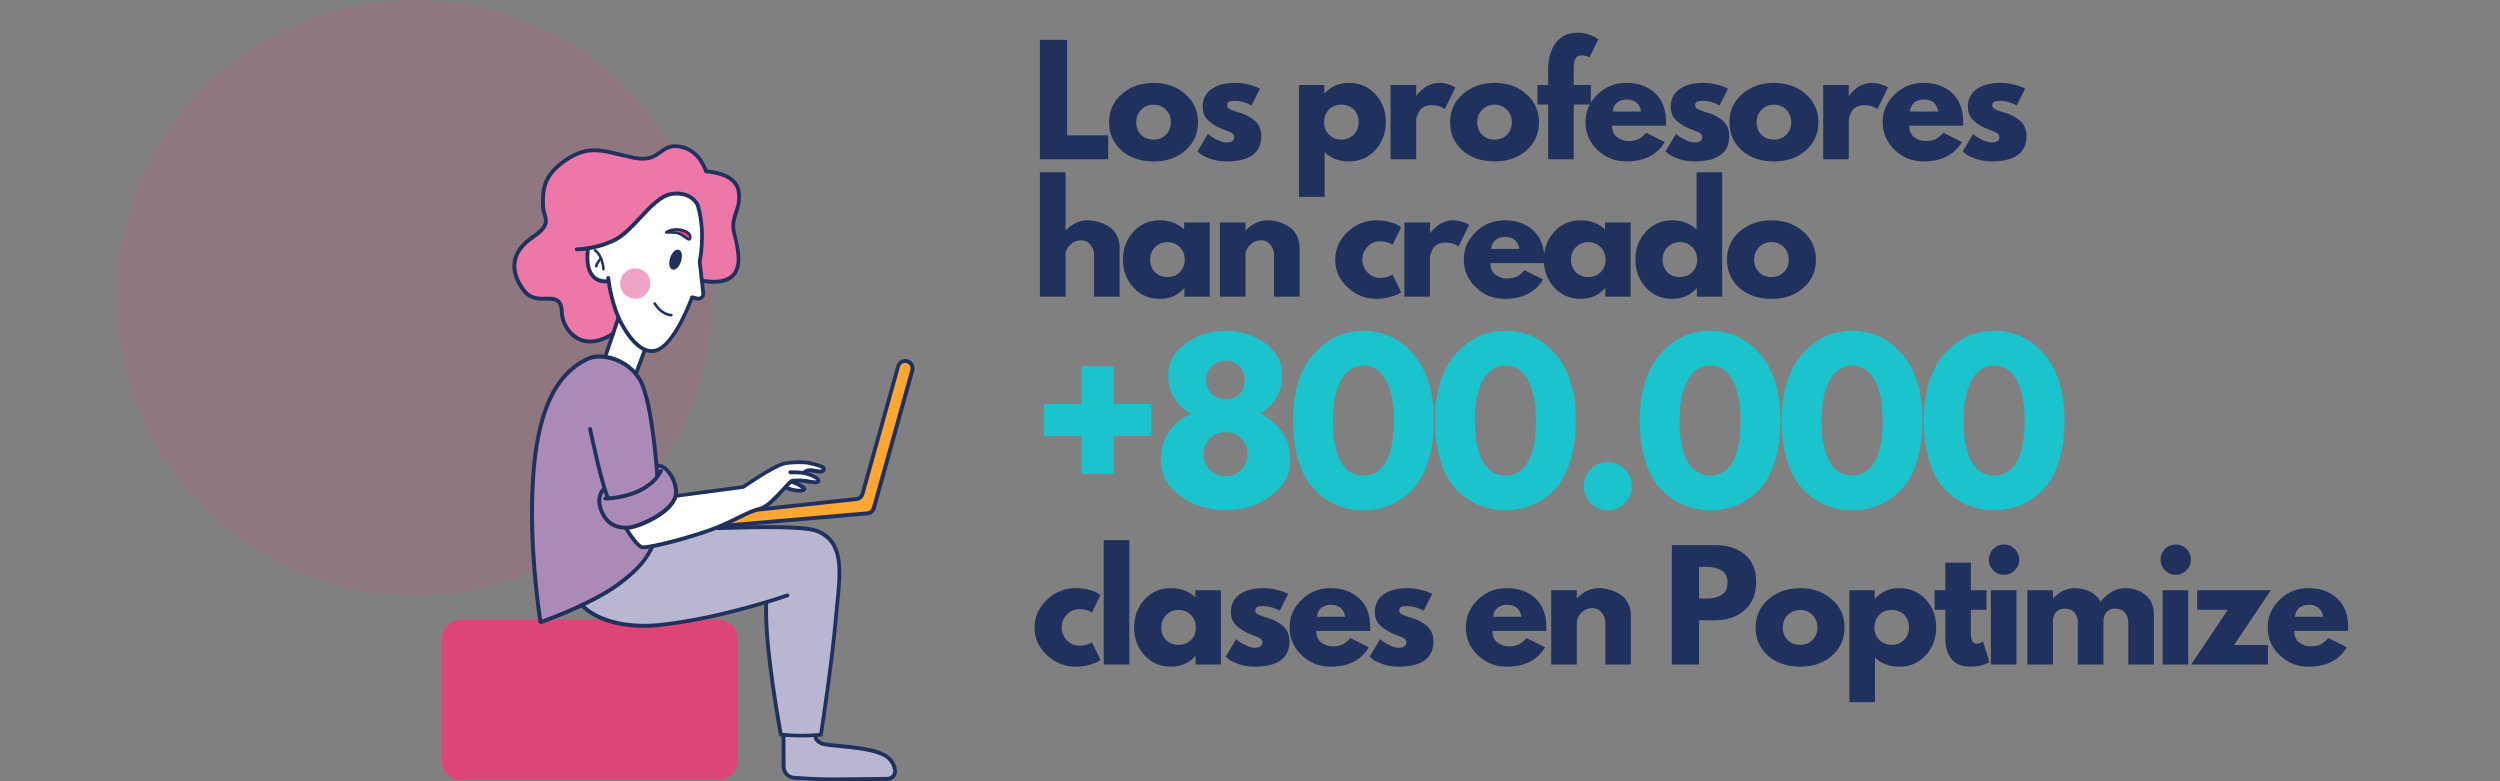 <?xml version="1.0" encoding="UTF-8"?><svg xmlns="http://www.w3.org/2000/svg" xmlns:xlink="http://www.w3.org/1999/xlink" width="1440pt" zoomAndPan="magnify" viewBox="0 0 1440 450" height="450pt" preserveAspectRatio="xMidYMid meet" version="1.2"><rect x="0" y="0" width="1440" height="450" fill="#808080" stroke="none"/><defs><g/><clipPath xml:id="clip1" id="clip1"><path d="M 67.426 0 L 411 0 L 411 343 L 67.426 343 Z M 67.426 0 "/></clipPath><clipPath xml:id="clip2" id="clip2"><path d="M 417 206 L 526.801 206 L 526.801 304 L 417 304 Z M 417 206 "/></clipPath></defs><g xml:id="surface1" id="surface1"><path style=" stroke:none;fill-rule:nonzero;fill:rgb(86.67%,27.06%,46.269%);fill-opacity:1;" d="M 413.574 449.34 L 265.641 449.34 C 264.891 449.336 264.148 449.262 263.41 449.113 C 262.676 448.965 261.961 448.746 261.27 448.457 C 260.574 448.168 259.918 447.816 259.293 447.398 C 258.668 446.98 258.094 446.504 257.562 445.977 C 257.031 445.445 256.559 444.867 256.141 444.242 C 255.723 443.621 255.367 442.961 255.078 442.27 C 254.793 441.574 254.574 440.859 254.426 440.125 C 254.273 439.391 254.199 438.648 254.195 437.895 L 254.195 368.289 C 254.199 367.539 254.273 366.797 254.426 366.062 C 254.574 365.324 254.793 364.609 255.078 363.918 C 255.367 363.227 255.723 362.566 256.141 361.945 C 256.559 361.32 257.031 360.742 257.562 360.211 C 258.094 359.68 258.668 359.207 259.293 358.789 C 259.918 358.371 260.574 358.02 261.27 357.73 C 261.961 357.441 262.676 357.223 263.41 357.074 C 264.148 356.926 264.891 356.848 265.641 356.848 L 413.574 356.848 C 414.324 356.848 415.07 356.926 415.805 357.074 C 416.539 357.223 417.254 357.441 417.949 357.73 C 418.641 358.02 419.297 358.371 419.922 358.789 C 420.547 359.207 421.125 359.68 421.652 360.211 C 422.184 360.742 422.66 361.32 423.078 361.945 C 423.492 362.566 423.848 363.227 424.137 363.918 C 424.426 364.613 424.645 365.324 424.793 366.062 C 424.941 366.797 425.016 367.539 425.02 368.289 L 425.02 437.895 C 425.016 438.648 424.941 439.391 424.793 440.125 C 424.645 440.859 424.426 441.574 424.137 442.27 C 423.848 442.961 423.496 443.621 423.078 444.242 C 422.66 444.867 422.184 445.445 421.652 445.977 C 421.125 446.504 420.547 446.98 419.922 447.398 C 419.297 447.816 418.641 448.168 417.949 448.457 C 417.254 448.746 416.539 448.965 415.805 449.113 C 415.07 449.262 414.324 449.336 413.574 449.34 Z M 413.574 449.34 "/><g clip-rule="nonzero" clip-path="url(#clip1)"><path style=" stroke:none;fill-rule:nonzero;fill:rgb(86.67%,27.06%,46.269%);fill-opacity:0.149;" d="M 410.387 171.484 C 410.387 174.289 410.316 177.094 410.18 179.898 C 410.043 182.699 409.836 185.496 409.559 188.289 C 409.285 191.082 408.941 193.867 408.531 196.645 C 408.117 199.422 407.637 202.184 407.09 204.938 C 406.543 207.688 405.93 210.426 405.246 213.148 C 404.566 215.871 403.816 218.574 403 221.262 C 402.188 223.945 401.309 226.609 400.363 229.254 C 399.418 231.895 398.406 234.512 397.332 237.105 C 396.258 239.699 395.121 242.262 393.922 244.801 C 392.723 247.336 391.461 249.844 390.137 252.316 C 388.816 254.793 387.434 257.234 385.988 259.641 C 384.547 262.047 383.047 264.418 381.484 266.754 C 379.926 269.086 378.312 271.379 376.641 273.633 C 374.969 275.887 373.242 278.098 371.461 280.27 C 369.68 282.438 367.848 284.562 365.965 286.641 C 364.078 288.723 362.145 290.754 360.16 292.738 C 358.176 294.723 356.145 296.656 354.066 298.543 C 351.984 300.426 349.859 302.258 347.691 304.039 C 345.523 305.82 343.309 307.547 341.055 309.219 C 338.801 310.887 336.508 312.504 334.176 314.062 C 331.84 315.621 329.473 317.125 327.062 318.566 C 324.656 320.008 322.215 321.391 319.742 322.715 C 317.266 324.039 314.758 325.301 312.223 326.5 C 309.688 327.699 307.121 328.836 304.527 329.91 C 301.934 330.984 299.316 331.992 296.676 332.938 C 294.031 333.883 291.371 334.766 288.684 335.578 C 286 336.395 283.293 337.141 280.57 337.824 C 277.848 338.504 275.113 339.121 272.359 339.668 C 269.605 340.215 266.844 340.695 264.066 341.105 C 261.289 341.52 258.508 341.863 255.715 342.137 C 252.922 342.414 250.121 342.617 247.32 342.758 C 244.516 342.895 241.711 342.961 238.906 342.961 C 236.098 342.961 233.293 342.895 230.492 342.758 C 227.688 342.617 224.891 342.414 222.098 342.137 C 219.305 341.863 216.52 341.52 213.746 341.105 C 210.969 340.695 208.203 340.215 205.453 339.668 C 202.699 339.121 199.961 338.504 197.238 337.824 C 194.516 337.141 191.812 336.395 189.129 335.578 C 186.441 334.766 183.777 333.883 181.137 332.938 C 178.492 331.992 175.875 330.984 173.281 329.91 C 170.691 328.836 168.125 327.699 165.59 326.5 C 163.051 325.301 160.547 324.039 158.07 322.715 C 155.594 321.391 153.156 320.008 150.746 318.566 C 148.34 317.125 145.969 315.621 143.637 314.062 C 141.305 312.504 139.008 310.887 136.754 309.219 C 134.5 307.547 132.289 305.82 130.121 304.039 C 127.949 302.258 125.824 300.426 123.746 298.543 C 121.668 296.656 119.637 294.723 117.652 292.738 C 115.668 290.754 113.73 288.723 111.848 286.641 C 109.961 284.562 108.129 282.438 106.352 280.27 C 104.57 278.098 102.844 275.887 101.172 273.633 C 99.5 271.379 97.883 269.086 96.324 266.754 C 94.766 264.418 93.266 262.047 91.824 259.641 C 90.379 257.234 88.996 254.793 87.672 252.316 C 86.352 249.844 85.09 247.336 83.891 244.801 C 82.691 242.262 81.555 239.699 80.48 237.105 C 79.406 234.512 78.395 231.895 77.449 229.254 C 76.504 226.609 75.625 223.945 74.809 221.262 C 73.996 218.574 73.246 215.871 72.566 213.148 C 71.883 210.426 71.27 207.688 70.719 204.938 C 70.172 202.184 69.695 199.422 69.281 196.645 C 68.871 193.867 68.527 191.082 68.25 188.289 C 67.977 185.496 67.77 182.699 67.633 179.898 C 67.496 177.094 67.426 174.289 67.426 171.484 C 67.426 168.676 67.496 165.871 67.633 163.07 C 67.77 160.266 67.977 157.469 68.25 154.676 C 68.527 151.883 68.871 149.098 69.281 146.32 C 69.695 143.547 70.172 140.781 70.719 138.027 C 71.27 135.277 71.883 132.539 72.566 129.816 C 73.246 127.094 73.996 124.391 74.809 121.703 C 75.625 119.02 76.504 116.355 77.449 113.715 C 78.395 111.07 79.406 108.453 80.48 105.859 C 81.555 103.266 82.691 100.703 83.891 98.164 C 85.09 95.629 86.352 93.121 87.672 90.648 C 88.996 88.172 90.379 85.73 91.824 83.324 C 93.266 80.918 94.766 78.547 96.324 76.215 C 97.883 73.879 99.5 71.586 101.172 69.332 C 102.844 67.078 104.57 64.867 106.352 62.695 C 108.129 60.527 109.961 58.402 111.848 56.324 C 113.73 54.246 115.668 52.211 117.652 50.227 C 119.637 48.242 121.668 46.309 123.746 44.426 C 125.824 42.539 127.949 40.707 130.121 38.926 C 132.289 37.148 134.5 35.422 136.754 33.75 C 139.008 32.078 141.305 30.461 143.637 28.902 C 145.969 27.344 148.34 25.844 150.746 24.398 C 153.156 22.957 155.594 21.574 158.07 20.25 C 160.547 18.93 163.051 17.668 165.59 16.465 C 168.125 15.266 170.691 14.129 173.281 13.055 C 175.875 11.98 178.492 10.973 181.137 10.027 C 183.777 9.082 186.441 8.203 189.129 7.387 C 191.812 6.57 194.516 5.824 197.238 5.141 C 199.961 4.461 202.699 3.844 205.453 3.297 C 208.203 2.75 210.969 2.27 213.746 1.859 C 216.52 1.445 219.305 1.105 222.098 0.828 C 224.891 0.555 227.688 0.348 230.492 0.211 C 233.293 0.07 236.098 0.004 238.906 0.004 C 241.711 0.004 244.516 0.07 247.32 0.211 C 250.121 0.348 252.922 0.555 255.715 0.828 C 258.508 1.105 261.289 1.445 264.066 1.859 C 266.844 2.27 269.605 2.75 272.359 3.297 C 275.113 3.844 277.848 4.461 280.57 5.141 C 283.293 5.824 286 6.57 288.684 7.387 C 291.371 8.203 294.031 9.082 296.676 10.027 C 299.316 10.973 301.934 11.98 304.527 13.055 C 307.121 14.129 309.688 15.266 312.223 16.465 C 314.758 17.668 317.266 18.93 319.742 20.25 C 322.215 21.574 324.656 22.957 327.062 24.398 C 329.473 25.844 331.84 27.344 334.176 28.902 C 336.508 30.461 338.801 32.078 341.055 33.75 C 343.309 35.422 345.523 37.148 347.691 38.926 C 349.859 40.707 351.984 42.539 354.066 44.426 C 356.145 46.309 358.176 48.242 360.16 50.227 C 362.145 52.211 364.078 54.246 365.965 56.324 C 367.848 58.402 369.68 60.527 371.461 62.695 C 373.242 64.867 374.969 67.078 376.641 69.332 C 378.312 71.586 379.926 73.879 381.484 76.215 C 383.047 78.547 384.547 80.918 385.988 83.324 C 387.434 85.73 388.816 88.172 390.137 90.648 C 391.461 93.121 392.723 95.629 393.922 98.164 C 395.121 100.703 396.258 103.266 397.332 105.859 C 398.406 108.453 399.418 111.07 400.363 113.715 C 401.309 116.355 402.188 119.02 403 121.703 C 403.816 124.391 404.566 127.094 405.246 129.816 C 405.93 132.539 406.543 135.277 407.09 138.027 C 407.637 140.781 408.117 143.547 408.531 146.32 C 408.941 149.098 409.285 151.883 409.559 154.676 C 409.836 157.469 410.043 160.266 410.18 163.07 C 410.316 165.871 410.387 168.676 410.387 171.484 Z M 410.387 171.484 "/></g><path style=" stroke:none;fill-rule:nonzero;fill:rgb(92.94%,46.669%,65.489%);fill-opacity:1;" d="M 405.133 162.477 C 405.133 162.477 417.047 163.789 420.234 160.977 C 421.34 159.996 422.305 158.891 423.121 157.664 C 423.941 156.434 424.586 155.121 425.062 153.723 C 425.543 152.324 425.832 150.891 425.934 149.414 C 426.039 147.941 425.953 146.48 425.676 145.027 C 424.176 137.711 421.926 131.613 422.488 128.707 C 423.051 125.797 428.773 111.914 424.832 106.191 C 420.891 100.469 411.23 99.719 411.23 99.719 L 407.289 98.875 C 407.289 98.875 403.07 89.871 398.098 87.523 C 393.125 85.18 388.809 84.148 384.684 85.273 C 380.555 86.398 376.52 90.715 373.801 90.996 C 371.082 91.277 353.633 88.465 348.848 87.43 C 344.062 86.398 335.996 87.055 327.648 90.996 C 319.297 94.938 313.391 103.566 312.73 109.852 C 312.074 116.137 315.266 124.391 314.422 127.863 C 313.578 131.332 309.355 134.992 304.383 139.027 C 299.41 143.059 294.723 149.062 296.879 158.164 C 299.035 167.262 305.508 172.422 310.48 172.422 C 315.453 172.422 322.395 171.391 323.051 175.609 C 323.707 179.832 324.551 190.059 331.023 193.902 C 337.496 197.75 344.719 195.777 344.719 195.777 L 352.227 193.246 L 356.633 182.082 C 355.176 179.297 353.926 176.418 352.883 173.453 C 351.473 169.23 349.973 162.945 349.973 162.945 C 349.973 162.945 344.062 162.289 342 160.039 C 339.938 157.785 338.434 151.406 338.434 151.406 L 338.906 143.621 C 338.906 143.621 350.254 141.277 354.664 137.992 C 359.074 134.711 371.645 121.578 376.238 117.824 C 380.836 114.074 386.559 109.664 393.406 111.539 C 400.254 113.418 401.848 118.668 401.848 118.668 C 401.848 118.668 404.758 131.426 404.102 138.648 C 403.445 145.875 402.41 151.5 402.41 151.5 Z M 405.133 162.477 "/><path style=" stroke:none;fill-rule:nonzero;fill:rgb(100%,100%,100%);fill-opacity:1;" d="M 339.188 143.621 C 339.281 143.059 350.066 140.809 355.508 137.617 C 360.949 134.43 374.176 119.699 374.176 119.699 C 374.176 119.699 381.68 112.758 385.809 112.008 C 389.938 111.258 397.91 113.32 400.348 116.137 C 402.789 118.949 403.914 132.93 403.914 132.93 L 403.164 153.098 C 403.164 153.098 405.977 169.887 404.664 170.637 L 403.352 171.391 L 398.098 171.203 C 398.098 171.203 392.094 187.43 386.84 193.996 C 381.586 200.562 377.461 201.875 377.461 201.875 L 371.645 201.688 L 365.828 216.23 C 365.828 216.23 361.137 210.602 355.883 207.785 C 350.629 204.973 348.566 205.16 348.566 205.16 L 356.07 183.301 L 350.441 161.82 C 350.441 161.82 340.969 160.977 339.375 157.129 C 338.34 154.129 339.188 143.621 339.188 143.621 Z M 339.188 143.621 "/><path style=" stroke:none;fill-rule:nonzero;fill:rgb(86.67%,27.06%,46.269%);fill-opacity:1;" d="M 397.16 137.992 C 397.395 137.473 397.512 136.926 397.512 136.352 C 397.512 135.781 397.395 135.23 397.16 134.711 C 396.316 133.305 392.938 132.363 392.938 132.363 C 392.938 132.363 387.309 132.457 385.527 133.211 C 383.746 133.961 391.156 134.242 393.125 135.461 C 395.094 136.68 397.16 137.992 397.16 137.992 Z M 397.16 137.992 "/><path style=" stroke:none;fill-rule:nonzero;fill:rgb(100%,100%,100%);fill-opacity:1;" d="M 361.23 304.312 C 361.23 304.312 366.953 314.914 370.328 315.102 C 373.707 315.289 399.504 309.004 408.695 304.973 C 417.891 300.938 433.086 293.996 433.086 293.996 L 442.375 291.273 L 452.973 281.145 C 452.973 281.145 461.887 283.488 462.918 282.645 C 463.949 281.801 457.195 276.547 457.195 276.547 C 457.195 276.547 469.016 278.703 470.703 277.578 C 472.391 276.453 467.516 273.359 467.516 273.359 L 463.668 271.855 L 467.234 271.012 C 467.234 271.012 473.613 272.891 474.457 271.199 C 475.301 269.512 468.922 266.793 468.922 266.793 L 458.789 266.133 L 449.035 267.637 L 428.492 280.582 L 389.938 285.27 C 389.938 285.27 386.09 292.684 382.055 295.215 C 378.117 297.559 365.453 303.75 361.23 304.312 Z M 361.23 304.312 "/><path style=" stroke:none;fill-rule:nonzero;fill:rgb(67.059%,54.12%,71.759%);fill-opacity:1;" d="M 347.16 205.535 C 342.844 204.785 328.68 208.723 319.578 224.016 C 310.48 239.305 309.637 256.004 307.574 271.199 C 305.508 286.398 306.727 317.258 307.574 326.078 C 308.418 334.895 311.699 358.066 311.699 358.066 C 311.699 358.066 331.023 351.594 338.715 346.902 C 346.41 342.211 360.668 334.332 366.859 327.578 C 370.395 323.855 373.238 319.668 375.395 315.008 L 370.328 315.289 L 360.105 304.5 C 360.105 304.5 369.766 302.156 375.02 299.531 C 380.273 296.902 386.184 291.273 388.246 288.648 C 390.312 286.023 387.965 279.266 387.965 279.266 C 387.965 279.266 386.184 273.078 383.84 270.73 C 382.215 269.199 380.371 268.012 378.305 267.168 C 378.305 267.168 376.52 246.059 374.738 237.805 C 372.957 229.551 369.203 216.418 364.516 212.57 C 359.824 208.723 352.508 206.379 347.16 205.535 Z M 347.16 205.535 "/><path style=" stroke:none;fill-rule:nonzero;fill:rgb(100%,65.099%,20%);fill-opacity:1;" d="M 436.09 293.152 C 436.09 293.152 491.152 289.117 494.719 286.023 C 498.281 282.926 517.984 208.91 517.984 208.91 C 517.984 208.91 523.891 206.285 525.582 209.664 C 527.27 213.039 510.195 267.074 510.195 267.074 C 510.195 267.074 503.816 293.152 502.598 294.371 C 501.379 295.59 496.406 296.059 496.406 296.059 L 429.43 302.25 L 416.391 302.719 Z M 436.09 293.152 "/><path style=" stroke:none;fill-rule:nonzero;fill:rgb(72.159%,71.37%,81.96%);fill-opacity:1;" d="M 335.809 348.309 C 335.809 348.309 344.625 358.629 356.07 359.754 C 364.129 360.43 372.195 360.586 380.273 360.223 L 419.391 353 L 441.625 347.09 C 441.625 347.09 442.094 373.449 444.25 387.145 C 446.406 400.844 449.504 422.98 449.504 422.98 C 449.504 422.98 462.074 424.105 463.105 423.824 C 464.137 423.543 472.766 422.699 472.766 422.699 C 472.766 422.699 478.957 375.234 480.273 364.82 C 481.586 354.406 484.492 330.488 482.898 320.637 C 482.77 319.699 482.57 318.781 482.305 317.875 C 482.039 316.969 481.703 316.086 481.305 315.23 C 480.91 314.371 480.449 313.551 479.93 312.762 C 479.406 311.973 478.832 311.227 478.199 310.523 C 477.566 309.82 476.887 309.172 476.156 308.57 C 475.43 307.969 474.66 307.426 473.852 306.938 C 473.039 306.453 472.199 306.027 471.324 305.668 C 470.453 305.305 469.559 305.012 468.641 304.781 C 463.387 303.656 443.125 302.625 443.125 302.625 L 414.324 303.938 L 375.301 314.914 C 375.301 314.914 368.547 326.828 358.605 334.238 C 348.66 341.648 335.809 348.309 335.809 348.309 Z M 335.809 348.309 "/><path style=" stroke:none;fill-rule:nonzero;fill:rgb(72.159%,71.37%,81.96%);fill-opacity:1;" d="M 451.566 424.105 C 451.566 424.105 450.723 442.023 452.129 443.992 C 453.535 445.965 455.414 447.84 457.102 447.84 C 458.789 447.84 505.883 448.121 508.508 448.121 C 511.133 448.121 515.262 448.684 515.824 444.367 C 516.387 440.055 511.98 435.645 511.98 435.645 C 508.617 434.184 505.176 432.934 501.66 431.891 C 497.625 430.859 476.895 429.172 475.301 428.703 C 473.836 428.086 472.492 427.273 471.266 426.266 L 469.391 423.262 C 469.391 423.355 455.133 424.48 451.566 424.105 Z M 451.566 424.105 "/><path style=" stroke:none;fill-rule:nonzero;fill:rgb(93.729%,63.919%,77.649%);fill-opacity:1;" d="M 374.645 163.32 C 374.645 163.895 374.59 164.461 374.477 165.023 C 374.367 165.586 374.199 166.133 373.98 166.66 C 373.762 167.188 373.492 167.691 373.176 168.168 C 372.855 168.645 372.496 169.086 372.09 169.492 C 371.684 169.895 371.242 170.258 370.77 170.574 C 370.293 170.895 369.789 171.164 369.258 171.383 C 368.73 171.602 368.184 171.766 367.621 171.879 C 367.062 171.988 366.492 172.047 365.922 172.047 C 365.348 172.047 364.781 171.988 364.219 171.879 C 363.656 171.766 363.113 171.602 362.582 171.383 C 362.055 171.164 361.551 170.895 361.074 170.574 C 360.598 170.258 360.156 169.895 359.754 169.492 C 359.348 169.086 358.984 168.645 358.668 168.168 C 358.348 167.691 358.078 167.188 357.859 166.66 C 357.641 166.133 357.477 165.586 357.363 165.023 C 357.254 164.461 357.195 163.895 357.195 163.32 C 357.195 162.75 357.254 162.18 357.363 161.621 C 357.477 161.059 357.641 160.512 357.859 159.984 C 358.078 159.453 358.348 158.949 358.668 158.477 C 358.984 158 359.348 157.559 359.754 157.152 C 360.156 156.746 360.598 156.387 361.074 156.066 C 361.551 155.75 362.055 155.48 362.582 155.262 C 363.113 155.043 363.656 154.875 364.219 154.766 C 364.781 154.652 365.348 154.598 365.922 154.598 C 366.492 154.598 367.062 154.652 367.621 154.766 C 368.184 154.875 368.73 155.043 369.258 155.262 C 369.789 155.48 370.293 155.75 370.77 156.066 C 371.242 156.387 371.684 156.746 372.09 157.152 C 372.496 157.559 372.855 158 373.176 158.477 C 373.492 158.949 373.762 159.453 373.98 159.984 C 374.199 160.512 374.367 161.059 374.477 161.621 C 374.59 162.18 374.645 162.75 374.645 163.32 Z M 374.645 163.32 "/><path style=" stroke:none;fill-rule:nonzero;fill:rgb(12.939%,19.22%,36.859%);fill-opacity:1;" d="M 375.395 203.379 C 374.07 203.348 372.789 203.098 371.551 202.625 C 362.449 199.25 355.977 184.898 355.227 183.301 C 350.535 172.609 349.316 160.695 349.223 160.227 C 349.211 160.078 349.227 159.93 349.273 159.789 C 349.316 159.645 349.391 159.516 349.484 159.402 C 349.582 159.285 349.699 159.195 349.832 159.125 C 349.965 159.059 350.105 159.016 350.254 159.004 C 350.402 158.992 350.551 159.008 350.691 159.055 C 350.836 159.102 350.965 159.172 351.078 159.27 C 351.195 159.367 351.285 159.48 351.352 159.613 C 351.422 159.746 351.461 159.891 351.473 160.039 C 351.473 160.133 352.695 172.047 357.289 182.457 C 359.73 187.992 365.641 198.125 372.395 200.562 C 373.422 200.98 374.492 201.172 375.602 201.141 C 376.711 201.105 377.77 200.852 378.773 200.375 C 388.621 195.777 397.535 171.203 397.629 170.922 C 397.723 170.648 397.895 170.441 398.145 170.301 C 398.395 170.156 398.66 170.113 398.941 170.168 L 401.941 170.922 C 402.508 171.055 403.008 170.926 403.445 170.543 C 403.883 170.137 404.07 169.637 404.008 169.043 L 401.941 150.844 L 401.941 150.469 C 402.781 146.102 403.219 141.691 403.258 137.242 C 403.426 130.863 402.613 124.609 400.816 118.48 C 400.535 117.918 397.535 111.633 387.496 112.758 C 381.398 113.418 375.301 119.984 369.391 126.363 C 364.891 131.145 360.293 136.117 355.508 138.742 C 351.91 140.617 348.145 142.059 344.219 143.07 C 340.289 144.086 336.301 144.645 332.242 144.746 C 332.094 144.75 331.949 144.719 331.812 144.664 C 331.676 144.605 331.551 144.523 331.445 144.418 C 331.34 144.312 331.258 144.191 331.203 144.055 C 331.145 143.914 331.113 143.773 331.113 143.621 C 331.113 143.473 331.145 143.328 331.203 143.191 C 331.258 143.051 331.34 142.93 331.445 142.824 C 331.551 142.719 331.676 142.637 331.812 142.582 C 331.949 142.523 332.094 142.496 332.242 142.496 C 332.336 142.496 343.969 142.402 354.477 136.68 C 358.887 134.242 363.387 129.457 367.797 124.766 C 373.988 118.105 380.367 111.258 387.215 110.508 C 399.223 109.102 402.789 117.543 402.883 117.637 C 404.742 124.074 405.586 130.641 405.414 137.336 C 405.371 141.848 404.93 146.32 404.102 150.75 L 406.164 168.762 C 406.242 169.398 406.168 170.02 405.934 170.617 C 405.699 171.215 405.34 171.723 404.852 172.141 C 404.367 172.574 403.809 172.871 403.184 173.039 C 402.555 173.203 401.922 173.219 401.285 173.078 L 399.223 172.609 C 397.441 177.301 389.184 197.844 379.523 202.344 C 378.238 203.059 376.863 203.406 375.395 203.379 Z M 375.395 203.379 "/><path style=" stroke:none;fill-rule:nonzero;fill:rgb(12.939%,19.22%,36.859%);fill-opacity:1;" d="M 349.035 163.227 C 345.473 163.227 342.656 162.102 340.688 159.758 C 335.621 154.035 337.59 143.152 337.684 142.684 C 337.766 142.406 337.934 142.191 338.184 142.047 C 338.434 141.898 338.699 141.855 338.98 141.914 C 339.266 141.977 339.488 142.129 339.656 142.367 C 339.82 142.602 339.883 142.867 339.844 143.152 C 339.844 143.246 337.965 153.379 342.281 158.258 C 344.062 160.227 346.691 161.164 350.066 160.883 C 350.215 160.871 350.363 160.887 350.504 160.934 C 350.648 160.977 350.777 161.051 350.891 161.145 C 351.004 161.242 351.098 161.359 351.164 161.492 C 351.234 161.625 351.273 161.766 351.285 161.914 C 351.301 162.062 351.281 162.211 351.238 162.352 C 351.191 162.496 351.121 162.625 351.023 162.738 C 350.926 162.852 350.812 162.945 350.68 163.012 C 350.547 163.082 350.402 163.121 350.254 163.133 C 349.879 163.133 349.504 163.227 349.035 163.227 Z M 349.035 163.227 "/><path style=" stroke:none;fill-rule:nonzero;fill:rgb(12.939%,19.22%,36.859%);fill-opacity:1;" d="M 390.535 145.062 C 390.809 145.148 391.035 145.352 391.211 145.664 C 391.387 145.973 391.504 146.375 391.559 146.863 C 391.613 147.352 391.605 147.895 391.527 148.484 C 391.453 149.078 391.316 149.676 391.121 150.277 C 390.93 150.883 390.688 151.445 390.406 151.969 C 390.121 152.496 389.812 152.938 389.484 153.305 C 389.152 153.668 388.824 153.926 388.5 154.074 C 388.172 154.227 387.875 154.258 387.602 154.168 C 387.328 154.082 387.105 153.883 386.926 153.57 C 386.75 153.258 386.633 152.855 386.578 152.367 C 386.523 151.879 386.535 151.34 386.609 150.746 C 386.688 150.156 386.82 149.559 387.016 148.953 C 387.211 148.352 387.449 147.785 387.734 147.262 C 388.02 146.738 388.324 146.293 388.656 145.93 C 388.984 145.562 389.312 145.305 389.641 145.156 C 389.965 145.004 390.266 144.977 390.535 145.062 Z M 390.535 145.062 "/><path style=" stroke:none;fill-rule:nonzero;fill:rgb(12.939%,19.22%,36.859%);fill-opacity:1;" d="M 387.965 155.348 C 387.738 155.363 387.52 155.332 387.309 155.254 C 386.746 155.066 385.715 154.504 385.527 152.535 C 385.434 151.195 385.586 149.883 385.992 148.605 C 386.398 147.324 387.023 146.164 387.871 145.121 C 389.184 143.621 390.406 143.715 390.969 143.902 C 392.75 144.465 393.312 147.281 392.281 150.562 C 391.344 153.473 389.559 155.348 387.965 155.348 Z M 390.219 146.062 C 389.938 146.062 388.809 147.094 388.059 149.25 C 387.309 151.406 387.684 152.91 387.965 153.098 C 388.246 153.098 389.371 152.066 390.125 149.906 C 390.875 147.75 390.5 146.25 390.219 146.062 Z M 390.219 146.062 "/><path style=" stroke:none;fill-rule:nonzero;fill:rgb(12.939%,19.22%,36.859%);fill-opacity:1;" d="M 347.629 155.816 C 347.438 155.824 347.266 155.766 347.121 155.641 C 346.977 155.512 346.895 155.352 346.879 155.16 C 346.316 147.375 342.562 144.934 342.469 144.934 C 342.371 144.891 342.285 144.828 342.215 144.75 C 342.145 144.672 342.09 144.578 342.059 144.477 C 342.023 144.375 342.016 144.27 342.023 144.164 C 342.035 144.059 342.066 143.957 342.121 143.867 C 342.176 143.773 342.242 143.695 342.328 143.629 C 342.418 143.566 342.512 143.523 342.617 143.5 C 342.723 143.477 342.824 143.477 342.93 143.496 C 343.035 143.52 343.133 143.559 343.219 143.621 C 343.406 143.715 347.723 146.531 348.285 154.973 C 348.316 155.074 348.32 155.176 348.301 155.281 C 348.281 155.387 348.238 155.48 348.176 155.562 C 348.109 155.648 348.027 155.711 347.934 155.758 C 347.836 155.801 347.734 155.82 347.629 155.816 Z M 347.629 155.816 "/><path style=" stroke:none;fill-rule:nonzero;fill:rgb(12.939%,19.22%,36.859%);fill-opacity:1;" d="M 343.406 154.035 L 343.125 154.035 C 342.938 153.961 342.801 153.836 342.711 153.656 C 342.621 153.477 342.602 153.289 342.656 153.098 C 343.27 151.312 344.238 149.746 345.566 148.406 C 345.711 148.281 345.879 148.223 346.07 148.23 C 346.262 148.238 346.426 148.309 346.559 148.445 C 346.695 148.578 346.766 148.742 346.773 148.934 C 346.781 149.125 346.723 149.293 346.598 149.438 C 345.465 150.59 344.652 151.934 344.156 153.473 C 344.121 153.645 344.031 153.785 343.887 153.895 C 343.746 154 343.586 154.047 343.406 154.035 Z M 343.406 154.035 "/><path style=" stroke:none;fill-rule:nonzero;fill:rgb(12.939%,19.22%,36.859%);fill-opacity:1;" d="M 386.652 182.27 C 386.371 182.27 380.742 182.176 376.426 175.141 C 376.348 174.965 376.336 174.781 376.398 174.594 C 376.457 174.41 376.574 174.266 376.742 174.172 C 376.914 174.074 377.094 174.047 377.285 174.086 C 377.477 174.129 377.629 174.23 377.742 174.391 C 381.586 180.676 386.465 180.77 386.746 180.77 C 386.949 180.785 387.121 180.863 387.262 181.004 C 387.406 181.148 387.484 181.32 387.496 181.52 C 387.477 181.738 387.387 181.918 387.223 182.062 C 387.059 182.207 386.871 182.277 386.652 182.27 Z M 386.652 182.27 "/><path style=" stroke:none;fill-rule:nonzero;fill:rgb(12.939%,19.22%,36.859%);fill-opacity:1;" d="M 396.973 138.648 C 396.219 138.648 395.375 138.086 394.25 137.242 C 393.086 136.379 391.832 135.656 390.5 135.086 C 388.246 134.43 383.84 134.617 383.746 134.617 C 383.395 134.617 383.145 134.461 382.992 134.148 C 382.91 133.832 382.973 133.551 383.18 133.305 C 383.273 133.211 386.652 130.488 392.562 131.707 C 395.281 132.27 397.066 133.398 397.91 134.805 C 398.41 135.777 398.473 136.777 398.098 137.805 C 397.91 138.18 397.723 138.461 397.348 138.555 C 397.254 138.648 397.16 138.648 396.973 138.648 Z M 396.785 137.336 L 397.441 137.617 Z M 387.309 133.211 C 388.551 133.246 389.77 133.434 390.969 133.773 C 392.469 134.328 393.848 135.113 395.094 136.117 C 395.621 136.523 396.184 136.867 396.785 137.148 C 396.973 136.617 396.91 136.117 396.598 135.648 C 396.031 134.617 394.531 133.773 392.281 133.305 C 390.629 132.895 388.973 132.863 387.309 133.211 Z M 387.309 133.211 "/><path style=" stroke:none;fill-rule:nonzero;fill:rgb(12.939%,19.22%,36.859%);fill-opacity:1;" d="M 339.938 197.844 C 337.246 197.848 334.715 197.223 332.336 195.965 C 326.051 192.684 322.676 185.461 322.488 180.113 C 322.301 173.078 319.578 173.172 314.516 173.172 C 310.199 173.266 304.852 173.359 300.633 167.73 C 296.223 161.914 294.441 155.91 295.379 150.375 C 296.316 144.84 299.785 140.059 305.602 136.117 C 314.516 130.113 313.766 127.77 312.637 123.828 C 312 121.879 311.656 119.875 311.605 117.824 L 311.605 117.449 C 311.605 109.383 311.605 100.188 326.148 90.715 C 337.965 83.117 346.41 85.18 357.102 87.902 C 359.824 88.559 362.543 89.309 365.641 89.871 C 373.426 91.465 376.52 89.121 379.711 86.773 C 382.617 84.617 385.527 82.461 391.438 83.305 C 402.223 84.898 406.445 94.75 407.477 97.656 C 410.949 97.938 424.551 99.625 426.426 109.477 C 427.457 115.012 426.145 119.137 425.02 122.703 C 423.895 126.078 422.863 129.27 423.801 133.398 C 423.988 134.148 424.176 134.992 424.363 135.93 C 426.051 142.871 428.586 153.285 423.145 159.289 C 419.578 163.133 413.293 164.352 404.289 162.852 C 404.129 162.84 403.98 162.793 403.84 162.715 C 403.699 162.641 403.582 162.539 403.484 162.414 C 403.387 162.285 403.32 162.145 403.281 161.992 C 403.242 161.836 403.234 161.68 403.262 161.523 C 403.289 161.367 403.344 161.223 403.43 161.09 C 403.52 160.957 403.629 160.844 403.762 160.758 C 403.895 160.668 404.039 160.613 404.195 160.586 C 404.352 160.559 404.508 160.562 404.664 160.602 C 412.824 161.914 418.547 160.977 421.547 157.691 C 426.238 152.629 423.895 142.871 422.301 136.398 C 422.113 135.461 421.832 134.617 421.641 133.773 C 420.609 129.082 421.734 125.422 422.957 121.953 C 424.176 118.48 425.301 114.824 424.27 109.852 C 422.488 100.562 406.82 99.812 406.633 99.812 C 406.387 99.805 406.168 99.723 405.973 99.566 C 405.781 99.41 405.66 99.211 405.602 98.969 C 405.602 98.875 402.129 87.148 391.156 85.461 C 386.184 84.711 383.84 86.492 381.023 88.465 C 377.648 90.902 373.895 93.715 365.172 92.027 C 362.074 91.371 359.262 90.715 356.539 90.059 C 345.941 87.43 338.34 85.461 327.367 92.59 C 313.859 101.316 313.859 109.477 313.859 117.449 L 313.859 117.824 C 313.891 119.656 314.203 121.438 314.797 123.172 C 316.203 128.051 316.578 131.426 306.914 137.992 C 301.57 141.652 298.473 145.875 297.629 150.75 C 296.785 155.629 298.473 161.07 302.508 166.418 C 305.977 171.109 310.387 171.016 314.516 170.922 C 319.391 170.828 324.457 170.73 324.738 180.02 C 324.828 181.449 325.086 182.848 325.52 184.215 C 325.953 185.582 326.547 186.875 327.297 188.094 C 328.051 189.312 328.941 190.422 329.969 191.422 C 330.996 192.418 332.129 193.277 333.371 193.996 C 338.621 196.812 345.188 195.871 352.414 191.371 C 352.539 191.281 352.676 191.219 352.824 191.188 C 352.973 191.156 353.125 191.156 353.273 191.188 C 353.426 191.219 353.562 191.277 353.688 191.367 C 353.812 191.457 353.914 191.566 353.992 191.699 C 354.07 191.828 354.121 191.973 354.141 192.121 C 354.16 192.273 354.148 192.426 354.105 192.57 C 354.062 192.719 353.992 192.852 353.891 192.969 C 353.793 193.086 353.676 193.18 353.539 193.246 C 348.191 196.625 343.594 197.844 339.938 197.844 Z M 339.938 197.844 "/><path style=" stroke:none;fill-rule:nonzero;fill:rgb(12.939%,19.22%,36.859%);fill-opacity:1;" d="M 348.754 206.191 C 348.617 206.207 348.492 206.176 348.379 206.098 C 348.238 206.055 348.109 205.984 347.996 205.887 C 347.887 205.793 347.797 205.676 347.734 205.543 C 347.672 205.406 347.641 205.266 347.637 205.117 C 347.637 204.969 347.664 204.828 347.723 204.691 L 355.227 182.551 C 355.277 182.414 355.352 182.293 355.449 182.188 C 355.547 182.078 355.664 181.996 355.793 181.934 C 355.926 181.875 356.066 181.84 356.211 181.832 C 356.355 181.828 356.496 181.848 356.633 181.898 C 356.77 181.949 356.891 182.023 357 182.121 C 357.105 182.219 357.191 182.332 357.254 182.465 C 357.312 182.598 357.348 182.734 357.355 182.879 C 357.359 183.023 357.34 183.164 357.289 183.301 L 349.785 205.441 C 349.723 205.672 349.598 205.859 349.402 206 C 349.211 206.141 348.992 206.203 348.754 206.191 Z M 348.754 206.191 "/><path style=" stroke:none;fill-rule:nonzero;fill:rgb(12.939%,19.22%,36.859%);fill-opacity:1;" d="M 366.391 216.137 C 366.254 216.148 366.129 216.117 366.016 216.043 C 365.879 215.988 365.758 215.914 365.652 215.816 C 365.547 215.719 365.465 215.602 365.402 215.469 C 365.34 215.34 365.305 215.203 365.297 215.059 C 365.289 214.91 365.312 214.77 365.359 214.633 L 370.141 201.875 C 370.191 201.738 370.266 201.617 370.363 201.512 C 370.465 201.406 370.578 201.32 370.711 201.258 C 370.844 201.199 370.98 201.164 371.125 201.156 C 371.27 201.152 371.41 201.172 371.547 201.223 C 371.684 201.273 371.809 201.348 371.914 201.445 C 372.02 201.543 372.105 201.656 372.168 201.789 C 372.23 201.922 372.262 202.059 372.27 202.203 C 372.277 202.348 372.254 202.488 372.207 202.625 L 367.422 215.383 C 367.348 215.605 367.215 215.789 367.027 215.926 C 366.836 216.062 366.625 216.133 366.391 216.137 Z M 366.391 216.137 "/><path style=" stroke:none;fill-rule:nonzero;fill:rgb(12.939%,19.22%,36.859%);fill-opacity:1;" d="M 311.324 359.379 C 311.121 359.359 310.934 359.297 310.762 359.191 C 310.488 359.004 310.301 358.754 310.199 358.441 C 310.105 358.066 303.445 316.977 305.789 277.203 C 308.137 237.43 318.547 214.539 338.434 205.441 C 346.223 201.875 362.637 205.441 369.859 218.762 C 376.895 231.801 379.617 272.137 379.711 273.828 C 379.723 273.977 379.707 274.121 379.66 274.262 C 379.613 274.406 379.543 274.535 379.445 274.648 C 379.348 274.762 379.234 274.852 379.102 274.922 C 378.969 274.988 378.828 275.027 378.68 275.043 C 378.531 275.055 378.383 275.039 378.242 274.992 C 378.098 274.945 377.973 274.875 377.855 274.781 C 377.742 274.684 377.652 274.57 377.582 274.438 C 377.512 274.305 377.473 274.164 377.461 274.016 C 377.461 273.641 374.738 232.457 367.891 219.887 C 361.043 207.316 345.566 204.785 339.375 207.598 C 320.238 216.324 310.293 238.555 308.043 277.484 C 305.977 312.945 311.137 349.531 312.262 356.848 C 317.984 354.781 341.438 345.965 355.602 335.551 C 368.266 326.266 371.27 320.824 373.895 316.039 C 374.27 315.383 374.551 314.82 374.926 314.164 C 375.094 313.93 375.316 313.785 375.598 313.727 C 375.875 313.668 376.137 313.715 376.383 313.863 C 376.629 314.008 376.793 314.219 376.871 314.492 C 376.953 314.77 376.93 315.035 376.801 315.289 C 376.426 315.852 376.145 316.508 375.77 317.164 C 373.145 321.855 369.953 327.766 356.914 337.43 C 340.5 349.434 312.074 359.379 311.793 359.473 C 311.645 359.41 311.488 359.379 311.324 359.379 Z M 311.324 359.379 "/><path style=" stroke:none;fill-rule:nonzero;fill:rgb(12.939%,19.22%,36.859%);fill-opacity:1;" d="M 350.16 287.805 C 349.941 287.801 349.738 287.742 349.551 287.625 C 349.363 287.504 349.223 287.348 349.129 287.148 C 344.906 277.109 339.094 248.594 338.809 247.371 C 338.766 247.227 338.754 247.074 338.773 246.922 C 338.793 246.77 338.84 246.629 338.918 246.496 C 339 246.363 339.102 246.25 339.223 246.16 C 339.348 246.07 339.488 246.012 339.637 245.977 C 339.789 245.945 339.938 245.945 340.09 245.973 C 340.238 246.004 340.379 246.062 340.504 246.152 C 340.629 246.238 340.734 246.348 340.816 246.48 C 340.895 246.609 340.945 246.75 340.969 246.902 C 341.062 247.184 347.066 276.453 351.098 286.305 C 351.164 286.441 351.195 286.582 351.203 286.734 C 351.207 286.883 351.184 287.031 351.133 287.172 C 351.078 287.312 351 287.438 350.898 287.547 C 350.793 287.656 350.676 287.742 350.535 287.805 C 350.441 287.711 350.254 287.805 350.16 287.805 Z M 350.16 287.805 "/><path style=" stroke:none;fill-rule:nonzero;fill:rgb(12.939%,19.22%,36.859%);fill-opacity:1;" d="M 348.66 288.273 C 348.512 288.273 348.367 288.242 348.23 288.188 C 348.094 288.129 347.973 288.047 347.867 287.941 C 347.762 287.836 347.68 287.715 347.625 287.578 C 347.566 287.441 347.539 287.297 347.539 287.148 C 347.539 287 347.566 286.855 347.625 286.719 C 347.68 286.578 347.762 286.457 347.867 286.352 C 347.973 286.246 348.094 286.164 348.23 286.109 C 348.367 286.051 348.512 286.023 348.66 286.023 C 348.848 286.023 371.738 285.836 379.711 270.824 C 379.77 270.68 379.855 270.555 379.969 270.445 C 380.082 270.336 380.215 270.258 380.363 270.203 C 380.508 270.148 380.66 270.129 380.816 270.141 C 380.973 270.148 381.121 270.191 381.258 270.266 C 381.398 270.336 381.516 270.434 381.613 270.559 C 381.711 270.68 381.781 270.816 381.82 270.969 C 381.859 271.121 381.867 271.273 381.844 271.426 C 381.82 271.582 381.766 271.727 381.68 271.855 C 373.051 287.992 349.785 288.273 348.66 288.273 Z M 348.66 288.273 "/><path style=" stroke:none;fill-rule:nonzero;fill:rgb(12.939%,19.22%,36.859%);fill-opacity:1;" d="M 360.48 305.066 C 353.633 305.066 348.66 301.969 345.848 295.777 C 341.156 285.648 347.16 280.676 347.441 280.395 C 347.559 280.301 347.691 280.234 347.836 280.191 C 347.98 280.152 348.129 280.141 348.277 280.156 C 348.426 280.176 348.566 280.223 348.699 280.293 C 348.828 280.367 348.941 280.465 349.035 280.582 C 349.129 280.699 349.195 280.832 349.234 280.977 C 349.277 281.121 349.289 281.27 349.27 281.418 C 349.254 281.566 349.207 281.707 349.133 281.84 C 349.062 281.969 348.965 282.082 348.848 282.176 C 348.66 282.363 343.969 286.398 347.91 294.84 C 350.535 300.469 354.945 303.094 361.512 302.812 C 366.953 302.531 385.715 294.465 387.965 285.551 C 388.902 281.895 387.309 276.359 384.309 272.605 C 382.523 270.355 380.461 269.137 378.68 269.23 C 378.535 269.234 378.398 269.215 378.262 269.164 C 378.129 269.117 378.008 269.043 377.902 268.945 C 377.797 268.852 377.715 268.738 377.656 268.605 C 377.594 268.477 377.562 268.34 377.555 268.199 C 377.551 268.055 377.57 267.918 377.621 267.781 C 377.668 267.648 377.742 267.527 377.836 267.422 C 377.934 267.316 378.047 267.234 378.176 267.172 C 378.305 267.113 378.441 267.078 378.586 267.074 C 381.117 266.98 383.84 268.48 386.09 271.293 C 389.559 275.609 391.344 281.895 390.219 286.211 C 387.496 296.715 367.422 304.973 361.605 305.16 C 361.234 305.086 360.859 305.055 360.48 305.066 Z M 360.48 305.066 "/><path style=" stroke:none;fill-rule:nonzero;fill:rgb(12.939%,19.22%,36.859%);fill-opacity:1;" d="M 370.609 316.32 C 370.102 316.324 369.602 316.262 369.109 316.133 C 365.641 314.727 360.387 306.191 359.824 305.16 C 359.695 304.902 359.672 304.637 359.754 304.363 C 359.836 304.09 359.996 303.879 360.242 303.73 C 360.488 303.582 360.75 303.539 361.031 303.598 C 361.309 303.656 361.531 303.801 361.699 304.031 C 363.762 307.41 367.797 313.227 369.859 314.07 C 372.582 315.008 401.379 307.598 413.855 302.25 C 418.453 300.281 422.02 298.594 425.113 296.996 C 430.086 294.559 433.648 292.871 437.59 291.93 C 441.25 291.086 446.781 284.988 450.535 280.957 C 454.008 277.109 455.227 275.891 456.352 275.797 L 456.539 275.797 C 459.297 275.543 462.051 275.605 464.793 275.984 L 465.73 276.172 C 467.422 276.453 469.578 276.828 470.234 276.641 C 469.391 275.609 464.887 273.828 462.73 273.453 C 460.234 273.211 457.734 273.117 455.227 273.172 C 455.078 273.172 454.934 273.141 454.793 273.086 C 454.656 273.027 454.535 272.945 454.43 272.84 C 454.324 272.734 454.242 272.613 454.184 272.477 C 454.129 272.336 454.102 272.195 454.102 272.043 C 454.102 271.895 454.129 271.75 454.184 271.613 C 454.242 271.477 454.324 271.355 454.43 271.25 C 454.535 271.145 454.656 271.062 454.793 271.004 C 454.934 270.945 455.078 270.918 455.227 270.918 C 457.859 270.891 460.484 271.016 463.105 271.293 C 463.199 271.293 471.266 273.266 472.391 276.078 C 472.535 276.391 472.582 276.719 472.531 277.059 C 472.48 277.398 472.34 277.699 472.109 277.953 C 470.984 279.457 468.828 278.984 465.262 278.422 L 464.324 278.234 C 461.801 277.855 459.266 277.793 456.727 278.047 L 456.539 278.047 C 454.973 279.418 453.5 280.891 452.129 282.457 C 447.816 287.242 442.375 293.152 438.059 294.184 C 434.305 295.027 430.836 296.715 426.051 299.062 C 422.863 300.562 419.297 302.344 414.699 304.312 C 404.664 308.629 378.023 316.32 370.609 316.32 Z M 370.609 316.32 "/><path style=" stroke:none;fill-rule:nonzero;fill:rgb(12.939%,19.22%,36.859%);fill-opacity:1;" d="M 389.371 286.773 C 389.094 286.777 388.848 286.691 388.633 286.516 C 388.422 286.336 388.293 286.109 388.246 285.836 C 388.219 285.691 388.223 285.547 388.258 285.402 C 388.293 285.262 388.355 285.133 388.441 285.016 C 388.531 284.898 388.641 284.805 388.773 284.734 C 388.902 284.664 389.039 284.625 389.184 284.613 L 427.738 279.457 C 429.992 277.953 446.219 266.699 452.41 265.758 C 456.617 265.141 460.84 265.016 465.074 265.383 L 465.168 265.383 C 475.77 267.543 475.77 269.137 475.676 269.98 C 475.652 270.852 475.309 271.574 474.645 272.137 C 473.332 273.172 471.172 272.793 469.109 272.418 C 468.215 272.215 467.305 272.09 466.387 272.043 C 465.387 272.125 464.512 272.5 463.762 273.172 C 463.648 273.27 463.523 273.344 463.383 273.395 C 463.242 273.441 463.094 273.461 462.945 273.453 C 462.797 273.445 462.652 273.406 462.52 273.344 C 462.383 273.277 462.266 273.188 462.168 273.078 C 462.066 272.965 461.992 272.836 461.945 272.695 C 461.895 272.555 461.875 272.41 461.883 272.258 C 461.895 272.109 461.93 271.969 461.996 271.832 C 462.059 271.699 462.148 271.582 462.262 271.48 C 463.453 270.375 464.859 269.781 466.484 269.699 C 467.523 269.738 468.559 269.863 469.578 270.074 C 470.891 270.355 472.766 270.637 473.332 270.262 C 473.426 270.262 473.426 270.168 473.426 270.074 C 472.391 269.418 468.266 268.199 464.793 267.543 C 460.781 267.176 456.777 267.27 452.785 267.824 C 446.781 268.762 428.961 281.238 428.773 281.332 C 428.586 281.426 428.492 281.52 428.305 281.52 L 389.465 286.68 C 389.465 286.742 389.434 286.773 389.371 286.773 Z M 389.371 286.773 "/><path style=" stroke:none;fill-rule:nonzero;fill:rgb(12.939%,19.22%,36.859%);fill-opacity:1;" d="M 460.387 283.77 C 457.691 283.656 455.098 283.094 452.598 282.082 C 452.461 282.031 452.34 281.957 452.234 281.859 C 452.125 281.762 452.039 281.645 451.98 281.516 C 451.918 281.383 451.883 281.242 451.879 281.098 C 451.871 280.953 451.891 280.812 451.941 280.676 C 451.992 280.539 452.066 280.414 452.164 280.309 C 452.262 280.199 452.379 280.117 452.512 280.055 C 452.641 279.992 452.781 279.961 452.926 279.953 C 453.07 279.945 453.211 279.969 453.348 280.02 C 457.758 281.613 460.48 281.707 461.699 281.426 C 459.957 280.309 458.109 279.402 456.164 278.703 C 456.02 278.648 455.895 278.566 455.781 278.461 C 455.672 278.355 455.586 278.23 455.523 278.09 C 455.461 277.949 455.43 277.801 455.426 277.648 C 455.422 277.496 455.449 277.348 455.508 277.203 C 455.562 277.059 455.645 276.934 455.75 276.824 C 455.855 276.711 455.98 276.625 456.121 276.562 C 456.262 276.504 456.41 276.469 456.562 276.469 C 456.715 276.465 456.863 276.492 457.008 276.547 C 461.605 278.422 464.137 280.02 464.418 281.238 C 464.523 281.719 464.43 282.156 464.137 282.551 C 463.387 283.395 462.074 283.77 460.387 283.77 Z M 460.387 283.77 "/><path style=" stroke:none;fill-rule:nonzero;fill:rgb(12.939%,19.22%,36.859%);fill-opacity:1;" d="M 370.801 361.629 C 344.438 361.629 334.684 349.719 334.215 349.152 C 334.121 349.035 334.055 348.906 334.012 348.758 C 333.973 348.613 333.957 348.469 333.977 348.316 C 333.992 348.168 334.039 348.027 334.113 347.895 C 334.188 347.766 334.281 347.652 334.402 347.559 C 334.52 347.465 334.652 347.398 334.797 347.355 C 334.941 347.316 335.09 347.305 335.238 347.32 C 335.387 347.34 335.527 347.387 335.66 347.457 C 335.789 347.531 335.902 347.629 335.996 347.746 C 336.09 347.934 348.098 362.383 381.398 358.723 C 415.262 354.969 452.785 342.117 453.16 341.93 C 453.297 341.883 453.441 341.859 453.586 341.863 C 453.73 341.871 453.871 341.906 454.004 341.965 C 454.133 342.027 454.25 342.113 454.348 342.219 C 454.445 342.328 454.52 342.449 454.57 342.586 C 454.621 342.723 454.641 342.863 454.637 343.012 C 454.629 343.156 454.594 343.297 454.535 343.426 C 454.473 343.559 454.387 343.676 454.277 343.773 C 454.172 343.871 454.051 343.945 453.914 343.996 C 453.535 344.09 415.828 357.129 381.68 360.879 C 378.07 361.391 374.445 361.641 370.801 361.629 Z M 370.801 361.629 "/><path style=" stroke:none;fill-rule:nonzero;fill:rgb(12.939%,19.22%,36.859%);fill-opacity:1;" d="M 461.793 424.762 C 455.602 424.762 449.691 424.199 449.691 424.199 C 449.438 424.172 449.215 424.07 449.023 423.898 C 448.832 423.727 448.711 423.512 448.66 423.262 C 448.566 422.793 439.09 372.043 440.215 347.371 C 440.23 347.223 440.27 347.082 440.34 346.949 C 440.406 346.816 440.496 346.699 440.613 346.602 C 440.727 346.508 440.855 346.434 440.996 346.391 C 441.141 346.344 441.285 346.328 441.438 346.34 C 441.586 346.352 441.727 346.395 441.859 346.461 C 441.992 346.531 442.109 346.621 442.203 346.734 C 442.301 346.852 442.371 346.98 442.418 347.121 C 442.465 347.266 442.48 347.41 442.469 347.559 C 441.344 370.262 449.504 415.383 450.723 422.137 C 452.504 422.324 457.102 422.699 461.793 422.699 C 466.48 422.699 470.234 422.324 471.922 422.23 C 472.859 416.32 478.113 381.426 480.367 356.285 C 480.648 353.562 480.836 350.938 481.117 348.309 C 483.18 328.234 484.773 312.477 469.953 306.848 C 462.074 303.938 432.43 304.781 419.766 305.16 C 416.766 305.254 414.605 305.348 413.48 305.348 C 413.332 305.348 413.188 305.316 413.051 305.262 C 412.914 305.203 412.789 305.121 412.684 305.016 C 412.578 304.91 412.5 304.789 412.441 304.652 C 412.383 304.512 412.355 304.371 412.355 304.219 C 412.355 304.07 412.383 303.926 412.441 303.789 C 412.5 303.652 412.578 303.531 412.684 303.426 C 412.789 303.32 412.914 303.238 413.051 303.18 C 413.188 303.125 413.332 303.094 413.48 303.094 C 414.605 303.094 416.859 303 419.672 302.906 C 433.555 302.531 462.449 301.594 470.703 304.688 C 487.121 310.879 485.336 328.328 483.273 348.496 C 482.992 351.031 482.711 353.75 482.523 356.379 C 480.086 383.863 473.988 422.98 473.895 423.355 C 473.844 423.594 473.734 423.797 473.566 423.965 C 473.395 424.137 473.191 424.246 472.953 424.293 C 472.766 424.199 467.984 424.762 461.793 424.762 Z M 461.793 424.762 "/><path style=" stroke:none;fill-rule:nonzero;fill:rgb(12.939%,19.22%,36.859%);fill-opacity:1;" d="M 478.676 449.996 C 472.578 449.996 463.668 449.527 457.289 449.059 C 456.824 449.023 456.363 448.945 455.91 448.824 C 455.457 448.703 455.02 448.543 454.598 448.344 C 454.176 448.141 453.773 447.906 453.395 447.629 C 453.016 447.355 452.668 447.047 452.344 446.707 C 452.023 446.367 451.734 446.004 451.48 445.609 C 451.223 445.219 451.008 444.805 450.828 444.371 C 450.648 443.941 450.512 443.496 450.414 443.035 C 450.32 442.578 450.266 442.117 450.254 441.648 L 450.16 424.574 C 450.156 424.426 450.18 424.277 450.234 424.137 C 450.289 423.996 450.371 423.875 450.477 423.77 C 450.586 423.66 450.707 423.578 450.848 423.523 C 450.988 423.469 451.137 423.445 451.285 423.449 C 451.438 423.445 451.582 423.469 451.723 423.523 C 451.863 423.578 451.988 423.66 452.094 423.766 C 452.199 423.875 452.281 423.996 452.336 424.137 C 452.391 424.277 452.418 424.426 452.41 424.574 L 452.504 441.648 C 452.508 441.977 452.539 442.305 452.602 442.625 C 452.668 442.949 452.758 443.262 452.879 443.566 C 453 443.875 453.148 444.164 453.324 444.445 C 453.5 444.723 453.699 444.98 453.922 445.223 C 454.148 445.465 454.391 445.68 454.656 445.879 C 454.922 446.074 455.199 446.242 455.496 446.387 C 455.793 446.531 456.098 446.645 456.414 446.73 C 456.734 446.816 457.055 446.875 457.383 446.902 C 463.762 447.371 472.578 447.84 478.582 447.84 C 486.184 447.84 504.004 447.559 511.23 447.465 C 512.207 447.449 513.02 447.07 513.668 446.34 C 513.996 446.004 514.227 445.613 514.359 445.164 C 514.492 444.719 514.512 444.266 514.418 443.805 C 513.855 439.773 511.418 436.77 507.102 435.082 C 500.629 432.457 490.402 431.516 482.992 430.766 C 477.926 430.297 474.27 429.922 472.672 429.172 C 468.547 427.297 468.641 424.668 468.641 424.387 C 468.652 424.238 468.691 424.098 468.762 423.965 C 468.832 423.832 468.922 423.715 469.035 423.621 C 469.152 423.523 469.277 423.449 469.422 423.406 C 469.562 423.359 469.711 423.344 469.859 423.355 C 470.008 423.367 470.148 423.41 470.281 423.477 C 470.418 423.547 470.531 423.637 470.629 423.75 C 470.727 423.867 470.797 423.996 470.84 424.137 C 470.887 424.281 470.902 424.426 470.891 424.574 C 470.891 424.574 470.984 425.887 473.613 427.203 C 474.832 427.766 478.863 428.141 483.18 428.516 C 490.777 429.266 501.191 430.203 507.945 433.02 C 514.324 435.645 516.199 440.148 516.668 443.523 C 516.766 444.305 516.699 445.07 516.469 445.82 C 516.242 446.574 515.871 447.246 515.355 447.84 C 514.832 448.438 514.211 448.906 513.496 449.25 C 512.777 449.594 512.023 449.777 511.23 449.809 C 504.098 449.809 486.277 449.996 478.676 449.996 Z M 478.676 449.996 "/><g clip-rule="nonzero" clip-path="url(#clip2)"><path style=" stroke:none;fill-rule:nonzero;fill:rgb(12.939%,19.22%,36.859%);fill-opacity:1;" d="M 418.266 303.844 C 417.977 303.828 417.73 303.727 417.516 303.531 C 417.305 303.336 417.18 303.098 417.141 302.812 C 417.121 302.664 417.133 302.516 417.176 302.371 C 417.219 302.223 417.293 302.094 417.391 301.977 C 417.488 301.863 417.605 301.77 417.738 301.703 C 417.875 301.637 418.02 301.602 418.172 301.594 L 499.504 294.559 C 500.145 294.5 500.715 294.266 501.211 293.855 C 501.711 293.445 502.047 292.926 502.223 292.309 L 524.363 213.039 C 524.629 212.137 524.504 211.293 523.988 210.508 C 523.477 209.719 522.758 209.25 521.828 209.102 C 521.449 209.035 521.074 209.039 520.699 209.117 C 520.324 209.195 519.977 209.336 519.652 209.547 C 519.332 209.754 519.059 210.016 518.836 210.328 C 518.613 210.637 518.453 210.98 518.359 211.352 L 497.906 284.707 C 497.77 285.227 497.559 285.711 497.27 286.164 C 496.98 286.617 496.633 287.016 496.219 287.359 C 495.809 287.707 495.355 287.98 494.859 288.184 C 494.363 288.387 493.848 288.512 493.312 288.555 L 436.934 294.652 C 436.785 294.664 436.637 294.648 436.496 294.602 C 436.352 294.555 436.223 294.484 436.109 294.387 C 435.996 294.293 435.902 294.176 435.836 294.043 C 435.766 293.91 435.727 293.77 435.715 293.621 C 435.699 293.473 435.719 293.324 435.762 293.184 C 435.809 293.039 435.879 292.91 435.977 292.797 C 436.074 292.684 436.188 292.59 436.32 292.523 C 436.453 292.453 436.598 292.414 436.746 292.402 L 493.125 286.305 C 493.434 286.281 493.734 286.211 494.023 286.094 C 494.312 285.977 494.574 285.816 494.809 285.613 C 495.047 285.41 495.246 285.176 495.406 284.906 C 495.566 284.641 495.68 284.355 495.75 284.051 L 516.293 210.695 C 516.379 210.379 516.492 210.074 516.637 209.781 C 516.777 209.484 516.945 209.207 517.137 208.945 C 517.332 208.68 517.547 208.438 517.785 208.215 C 518.023 207.988 518.281 207.789 518.555 207.613 C 518.828 207.438 519.117 207.289 519.422 207.164 C 519.723 207.043 520.035 206.949 520.355 206.883 C 520.676 206.816 521 206.781 521.324 206.777 C 521.652 206.77 521.977 206.793 522.297 206.848 C 523.051 206.984 523.746 207.262 524.383 207.688 C 525.02 208.109 525.543 208.645 525.957 209.289 C 526.363 209.93 526.621 210.625 526.738 211.375 C 526.852 212.125 526.809 212.867 526.613 213.602 L 504.473 292.871 C 504.336 293.398 504.117 293.898 503.824 294.359 C 503.531 294.824 503.176 295.23 502.754 295.586 C 502.336 295.938 501.871 296.219 501.363 296.426 C 500.855 296.637 500.332 296.766 499.785 296.809 L 418.453 303.844 Z M 418.266 303.844 "/></g><g style="fill:rgb(12.939%,19.22%,36.859%);fill-opacity:1;"><g transform="translate(593.988, 91.729)"><path style="stroke:none;" d="M 20.672 -68.75 L 20.672 -13.75 L 44.328 -13.75 L 44.328 0 L 5 0 L 5 -68.75 Z M 20.672 -68.75 "/></g></g><g style="fill:rgb(12.939%,19.22%,36.859%);fill-opacity:1;"><g transform="translate(636.905, 91.729)"><path style="stroke:none;" d="M 9.047 -5.078 C 4.297 -9.305 1.922 -14.723 1.922 -21.328 C 1.922 -27.941 4.391 -33.375 9.328 -37.625 C 14.273 -41.875 20.391 -44 27.672 -44 C 34.836 -44 40.875 -41.859 45.781 -37.578 C 50.695 -33.305 53.156 -27.891 53.156 -21.328 C 53.156 -14.773 50.754 -9.375 45.953 -5.125 C 41.148 -0.875 35.055 1.25 27.672 1.25 C 20.004 1.25 13.797 -0.859 9.047 -5.078 Z M 20.453 -28.578 C 18.535 -26.691 17.578 -24.273 17.578 -21.328 C 17.578 -18.391 18.492 -15.988 20.328 -14.125 C 22.16 -12.258 24.578 -11.328 27.578 -11.328 C 30.473 -11.328 32.848 -12.27 34.703 -14.156 C 36.566 -16.051 37.5 -18.441 37.5 -21.328 C 37.5 -24.273 36.539 -26.691 34.625 -28.578 C 32.707 -30.473 30.359 -31.422 27.578 -31.422 C 24.742 -31.422 22.367 -30.473 20.453 -28.578 Z M 20.453 -28.578 "/></g></g><g style="fill:rgb(12.939%,19.22%,36.859%);fill-opacity:1;"><g transform="translate(687.822, 91.729)"><path style="stroke:none;" d="M 23.578 -44 C 26.023 -44 28.441 -43.719 30.828 -43.156 C 33.223 -42.602 35.004 -42.051 36.172 -41.5 L 37.922 -40.672 L 33.078 -31 C 29.742 -32.781 26.578 -33.672 23.578 -33.672 C 21.91 -33.672 20.727 -33.488 20.031 -33.125 C 19.344 -32.758 19 -32.078 19 -31.078 C 19 -30.859 19.023 -30.633 19.078 -30.406 C 19.141 -30.188 19.254 -29.977 19.422 -29.781 C 19.586 -29.594 19.738 -29.426 19.875 -29.281 C 20.008 -29.145 20.242 -28.992 20.578 -28.828 C 20.91 -28.66 21.176 -28.535 21.375 -28.453 C 21.57 -28.367 21.891 -28.242 22.328 -28.078 C 22.773 -27.91 23.109 -27.785 23.328 -27.703 C 23.555 -27.617 23.93 -27.492 24.453 -27.328 C 24.984 -27.16 25.391 -27.051 25.672 -27 C 27.391 -26.5 28.883 -25.941 30.156 -25.328 C 31.438 -24.723 32.785 -23.891 34.203 -22.828 C 35.617 -21.773 36.719 -20.441 37.5 -18.828 C 38.281 -17.223 38.672 -15.391 38.672 -13.328 C 38.672 -3.609 31.922 1.25 18.422 1.25 C 15.359 1.25 12.453 0.781 9.703 -0.156 C 6.953 -1.102 4.969 -2.051 3.75 -3 L 1.922 -4.5 L 7.922 -14.578 C 8.359 -14.191 8.938 -13.734 9.656 -13.203 C 10.383 -12.68 11.691 -11.961 13.578 -11.047 C 15.473 -10.129 17.113 -9.672 18.5 -9.672 C 21.551 -9.672 23.078 -10.695 23.078 -12.75 C 23.078 -13.695 22.688 -14.43 21.906 -14.953 C 21.133 -15.484 19.816 -16.082 17.953 -16.75 C 16.098 -17.414 14.641 -18.023 13.578 -18.578 C 10.91 -19.973 8.801 -21.547 7.25 -23.297 C 5.695 -25.047 4.922 -27.363 4.922 -30.25 C 4.922 -34.582 6.598 -37.957 9.953 -40.375 C 13.316 -42.789 17.859 -44 23.578 -44 Z M 23.578 -44 "/></g></g><g style="fill:rgb(12.939%,19.22%,36.859%);fill-opacity:1;"><g transform="translate(724.655, 91.729)"><path style="stroke:none;" d=""/></g></g><g style="fill:rgb(12.939%,19.22%,36.859%);fill-opacity:1;"><g transform="translate(743.238, 91.729)"><path style="stroke:none;" d="M 49 -37.453 C 53 -33.098 55 -27.754 55 -21.422 C 55 -15.086 53 -9.723 49 -5.328 C 45 -0.941 39.914 1.25 33.75 1.25 C 28.082 1.25 23.414 -0.523 19.75 -4.078 L 19.75 21.672 L 5 21.672 L 5 -42.75 L 19.578 -42.75 L 19.578 -37.922 L 19.75 -37.922 C 23.414 -41.973 28.082 -44 33.75 -44 C 39.914 -44 45 -41.816 49 -37.453 Z M 36.453 -14.156 C 38.367 -16.051 39.328 -18.469 39.328 -21.406 C 39.328 -24.352 38.41 -26.758 36.578 -28.625 C 34.742 -30.488 32.328 -31.422 29.328 -31.422 C 26.441 -31.422 24.066 -30.473 22.203 -28.578 C 20.348 -26.691 19.422 -24.305 19.422 -21.422 C 19.422 -18.473 20.379 -16.051 22.297 -14.156 C 24.211 -12.27 26.555 -11.328 29.328 -11.328 C 32.16 -11.328 34.535 -12.27 36.453 -14.156 Z M 36.453 -14.156 "/></g></g><g style="fill:rgb(12.939%,19.22%,36.859%);fill-opacity:1;"><g transform="translate(795.988, 91.729)"><path style="stroke:none;" d="M 5 0 L 5 -42.75 L 19.75 -42.75 L 19.75 -36.578 L 19.922 -36.578 C 20.023 -36.805 20.203 -37.086 20.453 -37.422 C 20.703 -37.754 21.242 -38.336 22.078 -39.172 C 22.91 -40.004 23.801 -40.75 24.75 -41.406 C 25.695 -42.07 26.922 -42.672 28.422 -43.203 C 29.922 -43.734 31.445 -44 33 -44 C 34.613 -44 36.195 -43.773 37.75 -43.328 C 39.301 -42.879 40.438 -42.438 41.156 -42 L 42.328 -41.328 L 36.172 -28.828 C 34.336 -30.391 31.781 -31.172 28.5 -31.172 C 26.719 -31.172 25.188 -30.781 23.906 -30 C 22.633 -29.219 21.734 -28.27 21.203 -27.156 C 20.68 -26.051 20.305 -25.109 20.078 -24.328 C 19.859 -23.555 19.75 -22.945 19.75 -22.5 L 19.75 0 Z M 5 0 "/></g></g><g style="fill:rgb(12.939%,19.22%,36.859%);fill-opacity:1;"><g transform="translate(833.321, 91.729)"><path style="stroke:none;" d="M 9.047 -5.078 C 4.297 -9.305 1.922 -14.723 1.922 -21.328 C 1.922 -27.941 4.391 -33.375 9.328 -37.625 C 14.273 -41.875 20.391 -44 27.672 -44 C 34.836 -44 40.875 -41.859 45.781 -37.578 C 50.695 -33.305 53.156 -27.891 53.156 -21.328 C 53.156 -14.773 50.754 -9.375 45.953 -5.125 C 41.148 -0.875 35.055 1.25 27.672 1.25 C 20.004 1.25 13.797 -0.859 9.047 -5.078 Z M 20.453 -28.578 C 18.535 -26.691 17.578 -24.273 17.578 -21.328 C 17.578 -18.391 18.492 -15.988 20.328 -14.125 C 22.16 -12.258 24.578 -11.328 27.578 -11.328 C 30.473 -11.328 32.848 -12.27 34.703 -14.156 C 36.566 -16.051 37.5 -18.441 37.5 -21.328 C 37.5 -24.273 36.539 -26.691 34.625 -28.578 C 32.707 -30.473 30.359 -31.422 27.578 -31.422 C 24.742 -31.422 22.367 -30.473 20.453 -28.578 Z M 20.453 -28.578 "/></g></g><g style="fill:rgb(12.939%,19.22%,36.859%);fill-opacity:1;"><g transform="translate(884.238, 91.729)"><path style="stroke:none;" d="M 7.5 -42.75 L 7.5 -51.828 C 7.551 -58.211 9.051 -63.32 12 -67.156 C 14.945 -70.988 19.031 -72.906 24.25 -72.906 C 26.469 -72.906 28.594 -72.586 30.625 -71.953 C 32.656 -71.316 34.113 -70.664 35 -70 L 36.422 -69.078 L 31.25 -58.656 C 29.914 -59.438 28.441 -59.828 26.828 -59.828 C 24.992 -59.828 23.77 -59.203 23.156 -57.953 C 22.551 -56.703 22.25 -54.52 22.25 -51.406 L 22.25 -42.75 L 32.078 -42.75 L 32.078 -31.5 L 22.25 -31.5 L 22.25 0 L 7.5 0 L 7.5 -31.5 L 1.328 -31.5 L 1.328 -42.75 Z M 7.5 -42.75 "/></g></g><g style="fill:rgb(12.939%,19.22%,36.859%);fill-opacity:1;"><g transform="translate(911.321, 91.729)"><path style="stroke:none;" d="M 48.25 -19.328 L 17.25 -19.328 C 17.25 -16.328 18.219 -14.102 20.156 -12.656 C 22.102 -11.219 24.219 -10.5 26.5 -10.5 C 28.883 -10.5 30.77 -10.816 32.156 -11.453 C 33.551 -12.098 35.141 -13.363 36.922 -15.25 L 47.578 -9.922 C 43.129 -2.473 35.742 1.25 25.422 1.25 C 18.973 1.25 13.441 -0.957 8.828 -5.375 C 4.223 -9.789 1.922 -15.109 1.922 -21.328 C 1.922 -27.555 4.223 -32.891 8.828 -37.328 C 13.441 -41.773 18.973 -44 25.422 -44 C 32.191 -44 37.703 -42.039 41.953 -38.125 C 46.203 -34.207 48.328 -28.609 48.328 -21.328 C 48.328 -20.328 48.301 -19.66 48.25 -19.328 Z M 17.672 -27.5 L 33.922 -27.5 C 33.586 -29.719 32.711 -31.426 31.297 -32.625 C 29.879 -33.82 28.055 -34.422 25.828 -34.422 C 23.391 -34.422 21.445 -33.781 20 -32.5 C 18.551 -31.219 17.773 -29.551 17.672 -27.5 Z M 17.672 -27.5 "/></g></g><g style="fill:rgb(12.939%,19.22%,36.859%);fill-opacity:1;"><g transform="translate(957.405, 91.729)"><path style="stroke:none;" d="M 23.578 -44 C 26.023 -44 28.441 -43.719 30.828 -43.156 C 33.223 -42.602 35.004 -42.051 36.172 -41.5 L 37.922 -40.672 L 33.078 -31 C 29.742 -32.781 26.578 -33.672 23.578 -33.672 C 21.91 -33.672 20.727 -33.488 20.031 -33.125 C 19.344 -32.758 19 -32.078 19 -31.078 C 19 -30.859 19.023 -30.633 19.078 -30.406 C 19.141 -30.188 19.254 -29.977 19.422 -29.781 C 19.586 -29.594 19.738 -29.426 19.875 -29.281 C 20.008 -29.145 20.242 -28.992 20.578 -28.828 C 20.91 -28.66 21.176 -28.535 21.375 -28.453 C 21.57 -28.367 21.891 -28.242 22.328 -28.078 C 22.773 -27.91 23.109 -27.785 23.328 -27.703 C 23.555 -27.617 23.93 -27.492 24.453 -27.328 C 24.984 -27.16 25.391 -27.051 25.672 -27 C 27.391 -26.5 28.883 -25.941 30.156 -25.328 C 31.438 -24.723 32.785 -23.891 34.203 -22.828 C 35.617 -21.773 36.719 -20.441 37.5 -18.828 C 38.281 -17.223 38.672 -15.391 38.672 -13.328 C 38.672 -3.609 31.922 1.25 18.422 1.25 C 15.359 1.25 12.453 0.781 9.703 -0.156 C 6.953 -1.102 4.969 -2.051 3.75 -3 L 1.922 -4.5 L 7.922 -14.578 C 8.359 -14.191 8.938 -13.734 9.656 -13.203 C 10.383 -12.68 11.691 -11.961 13.578 -11.047 C 15.473 -10.129 17.113 -9.672 18.5 -9.672 C 21.551 -9.672 23.078 -10.695 23.078 -12.75 C 23.078 -13.695 22.688 -14.43 21.906 -14.953 C 21.133 -15.484 19.816 -16.082 17.953 -16.75 C 16.098 -17.414 14.641 -18.023 13.578 -18.578 C 10.91 -19.973 8.801 -21.547 7.25 -23.297 C 5.695 -25.047 4.922 -27.363 4.922 -30.25 C 4.922 -34.582 6.598 -37.957 9.953 -40.375 C 13.316 -42.789 17.859 -44 23.578 -44 Z M 23.578 -44 "/></g></g><g style="fill:rgb(12.939%,19.22%,36.859%);fill-opacity:1;"><g transform="translate(994.238, 91.729)"><path style="stroke:none;" d="M 9.047 -5.078 C 4.297 -9.305 1.922 -14.723 1.922 -21.328 C 1.922 -27.941 4.391 -33.375 9.328 -37.625 C 14.273 -41.875 20.391 -44 27.672 -44 C 34.836 -44 40.875 -41.859 45.781 -37.578 C 50.695 -33.305 53.156 -27.891 53.156 -21.328 C 53.156 -14.773 50.754 -9.375 45.953 -5.125 C 41.148 -0.875 35.055 1.25 27.672 1.25 C 20.004 1.25 13.797 -0.859 9.047 -5.078 Z M 20.453 -28.578 C 18.535 -26.691 17.578 -24.273 17.578 -21.328 C 17.578 -18.391 18.492 -15.988 20.328 -14.125 C 22.16 -12.258 24.578 -11.328 27.578 -11.328 C 30.473 -11.328 32.848 -12.27 34.703 -14.156 C 36.566 -16.051 37.5 -18.441 37.5 -21.328 C 37.5 -24.273 36.539 -26.691 34.625 -28.578 C 32.707 -30.473 30.359 -31.422 27.578 -31.422 C 24.742 -31.422 22.367 -30.473 20.453 -28.578 Z M 20.453 -28.578 "/></g></g><g style="fill:rgb(12.939%,19.22%,36.859%);fill-opacity:1;"><g transform="translate(1045.154, 91.729)"><path style="stroke:none;" d="M 5 0 L 5 -42.75 L 19.75 -42.75 L 19.75 -36.578 L 19.922 -36.578 C 20.023 -36.805 20.203 -37.086 20.453 -37.422 C 20.703 -37.754 21.242 -38.336 22.078 -39.172 C 22.91 -40.004 23.801 -40.75 24.75 -41.406 C 25.695 -42.07 26.922 -42.672 28.422 -43.203 C 29.922 -43.734 31.445 -44 33 -44 C 34.613 -44 36.195 -43.773 37.75 -43.328 C 39.301 -42.879 40.438 -42.438 41.156 -42 L 42.328 -41.328 L 36.172 -28.828 C 34.336 -30.391 31.781 -31.172 28.5 -31.172 C 26.719 -31.172 25.188 -30.781 23.906 -30 C 22.633 -29.219 21.734 -28.27 21.203 -27.156 C 20.68 -26.051 20.305 -25.109 20.078 -24.328 C 19.859 -23.555 19.75 -22.945 19.75 -22.5 L 19.75 0 Z M 5 0 "/></g></g><g style="fill:rgb(12.939%,19.22%,36.859%);fill-opacity:1;"><g transform="translate(1082.488, 91.729)"><path style="stroke:none;" d="M 48.25 -19.328 L 17.25 -19.328 C 17.25 -16.328 18.219 -14.102 20.156 -12.656 C 22.102 -11.219 24.219 -10.5 26.5 -10.5 C 28.883 -10.5 30.77 -10.816 32.156 -11.453 C 33.551 -12.098 35.141 -13.363 36.922 -15.25 L 47.578 -9.922 C 43.129 -2.473 35.742 1.25 25.422 1.25 C 18.973 1.25 13.441 -0.957 8.828 -5.375 C 4.223 -9.789 1.922 -15.109 1.922 -21.328 C 1.922 -27.555 4.223 -32.891 8.828 -37.328 C 13.441 -41.773 18.973 -44 25.422 -44 C 32.191 -44 37.703 -42.039 41.953 -38.125 C 46.203 -34.207 48.328 -28.609 48.328 -21.328 C 48.328 -20.328 48.301 -19.66 48.25 -19.328 Z M 17.672 -27.5 L 33.922 -27.5 C 33.586 -29.719 32.711 -31.426 31.297 -32.625 C 29.879 -33.82 28.055 -34.422 25.828 -34.422 C 23.391 -34.422 21.445 -33.781 20 -32.5 C 18.551 -31.219 17.773 -29.551 17.672 -27.5 Z M 17.672 -27.5 "/></g></g><g style="fill:rgb(12.939%,19.22%,36.859%);fill-opacity:1;"><g transform="translate(1128.571, 91.729)"><path style="stroke:none;" d="M 23.578 -44 C 26.023 -44 28.441 -43.719 30.828 -43.156 C 33.223 -42.602 35.004 -42.051 36.172 -41.5 L 37.922 -40.672 L 33.078 -31 C 29.742 -32.781 26.578 -33.672 23.578 -33.672 C 21.91 -33.672 20.727 -33.488 20.031 -33.125 C 19.344 -32.758 19 -32.078 19 -31.078 C 19 -30.859 19.023 -30.633 19.078 -30.406 C 19.141 -30.188 19.254 -29.977 19.422 -29.781 C 19.586 -29.594 19.738 -29.426 19.875 -29.281 C 20.008 -29.145 20.242 -28.992 20.578 -28.828 C 20.91 -28.66 21.176 -28.535 21.375 -28.453 C 21.57 -28.367 21.891 -28.242 22.328 -28.078 C 22.773 -27.91 23.109 -27.785 23.328 -27.703 C 23.555 -27.617 23.93 -27.492 24.453 -27.328 C 24.984 -27.16 25.391 -27.051 25.672 -27 C 27.391 -26.5 28.883 -25.941 30.156 -25.328 C 31.438 -24.723 32.785 -23.891 34.203 -22.828 C 35.617 -21.773 36.719 -20.441 37.5 -18.828 C 38.281 -17.223 38.672 -15.391 38.672 -13.328 C 38.672 -3.609 31.922 1.25 18.422 1.25 C 15.359 1.25 12.453 0.781 9.703 -0.156 C 6.953 -1.102 4.969 -2.051 3.75 -3 L 1.922 -4.5 L 7.922 -14.578 C 8.359 -14.191 8.938 -13.734 9.656 -13.203 C 10.383 -12.68 11.691 -11.961 13.578 -11.047 C 15.473 -10.129 17.113 -9.672 18.5 -9.672 C 21.551 -9.672 23.078 -10.695 23.078 -12.75 C 23.078 -13.695 22.688 -14.43 21.906 -14.953 C 21.133 -15.484 19.816 -16.082 17.953 -16.75 C 16.098 -17.414 14.641 -18.023 13.578 -18.578 C 10.91 -19.973 8.801 -21.547 7.25 -23.297 C 5.695 -25.047 4.922 -27.363 4.922 -30.25 C 4.922 -34.582 6.598 -37.957 9.953 -40.375 C 13.316 -42.789 17.859 -44 23.578 -44 Z M 23.578 -44 "/></g></g><g style="fill:rgb(12.939%,19.22%,36.859%);fill-opacity:1;"><g transform="translate(1165.391, 91.729)"><path style="stroke:none;" d=""/></g></g><g style="fill:rgb(12.939%,19.22%,36.859%);fill-opacity:1;"><g transform="translate(593.988, 170.896)"><path style="stroke:none;" d="M 5 0 L 5 -71.656 L 19.75 -71.656 L 19.75 -38.25 L 19.922 -38.25 C 23.754 -42.082 27.836 -44 32.172 -44 C 34.273 -44 36.367 -43.719 38.453 -43.156 C 40.535 -42.602 42.535 -41.742 44.453 -40.578 C 46.367 -39.41 47.922 -37.758 49.109 -35.625 C 50.305 -33.488 50.906 -31.004 50.906 -28.172 L 50.906 0 L 36.172 0 L 36.172 -24.172 C 36.172 -26.391 35.461 -28.332 34.047 -30 C 32.629 -31.664 30.781 -32.5 28.5 -32.5 C 26.281 -32.5 24.266 -31.633 22.453 -29.906 C 20.648 -28.188 19.75 -26.273 19.75 -24.172 L 19.75 0 Z M 5 0 "/></g></g><g style="fill:rgb(12.939%,19.22%,36.859%);fill-opacity:1;"><g transform="translate(644.905, 170.896)"><path style="stroke:none;" d="M 7.922 -5.281 C 3.922 -9.645 1.922 -14.992 1.922 -21.328 C 1.922 -27.66 3.922 -33.02 7.922 -37.406 C 11.922 -41.801 17.004 -44 23.172 -44 C 28.836 -44 33.504 -42.223 37.172 -38.672 L 37.172 -42.75 L 51.906 -42.75 L 51.906 0 L 37.328 0 L 37.328 -4.828 L 37.172 -4.828 C 33.504 -0.773 28.836 1.25 23.172 1.25 C 17.004 1.25 11.922 -0.926 7.922 -5.281 Z M 20.453 -28.578 C 18.535 -26.691 17.578 -24.273 17.578 -21.328 C 17.578 -18.391 18.492 -15.988 20.328 -14.125 C 22.16 -12.258 24.578 -11.328 27.578 -11.328 C 30.473 -11.328 32.848 -12.27 34.703 -14.156 C 36.566 -16.051 37.5 -18.441 37.5 -21.328 C 37.5 -24.273 36.539 -26.691 34.625 -28.578 C 32.707 -30.473 30.359 -31.422 27.578 -31.422 C 24.742 -31.422 22.367 -30.473 20.453 -28.578 Z M 20.453 -28.578 "/></g></g><g style="fill:rgb(12.939%,19.22%,36.859%);fill-opacity:1;"><g transform="translate(697.655, 170.896)"><path style="stroke:none;" d="M 5 0 L 5 -42.75 L 19.75 -42.75 L 19.75 -38.25 L 19.922 -38.25 C 23.754 -42.082 27.836 -44 32.172 -44 C 34.273 -44 36.367 -43.719 38.453 -43.156 C 40.535 -42.602 42.535 -41.742 44.453 -40.578 C 46.367 -39.41 47.922 -37.758 49.109 -35.625 C 50.305 -33.488 50.906 -31.004 50.906 -28.172 L 50.906 0 L 36.172 0 L 36.172 -24.172 C 36.172 -26.391 35.461 -28.332 34.047 -30 C 32.629 -31.664 30.781 -32.5 28.5 -32.5 C 26.281 -32.5 24.266 -31.633 22.453 -29.906 C 20.648 -28.188 19.75 -26.273 19.75 -24.172 L 19.75 0 Z M 5 0 "/></g></g><g style="fill:rgb(12.939%,19.22%,36.859%);fill-opacity:1;"><g transform="translate(748.571, 170.896)"><path style="stroke:none;" d=""/></g></g><g style="fill:rgb(12.939%,19.22%,36.859%);fill-opacity:1;"><g transform="translate(767.155, 170.896)"><path style="stroke:none;" d="M 27.75 -31.922 C 24.969 -31.922 22.578 -30.891 20.578 -28.828 C 18.578 -26.773 17.578 -24.305 17.578 -21.422 C 17.578 -18.473 18.578 -15.969 20.578 -13.906 C 22.578 -11.852 24.969 -10.828 27.75 -10.828 C 29.082 -10.828 30.344 -10.992 31.531 -11.328 C 32.727 -11.66 33.609 -11.992 34.172 -12.328 L 34.922 -12.828 L 39.922 -2.578 C 39.523 -2.305 38.977 -1.961 38.281 -1.547 C 37.594 -1.129 36.008 -0.562 33.531 0.156 C 31.062 0.883 28.41 1.25 25.578 1.25 C 19.305 1.25 13.797 -0.957 9.047 -5.375 C 4.297 -9.789 1.922 -15.082 1.922 -21.25 C 1.922 -27.469 4.297 -32.812 9.047 -37.281 C 13.797 -41.758 19.305 -44 25.578 -44 C 28.41 -44 31.02 -43.664 33.406 -43 C 35.801 -42.332 37.5 -41.664 38.5 -41 L 39.922 -40 L 34.922 -29.922 C 33.086 -31.254 30.695 -31.922 27.75 -31.922 Z M 27.75 -31.922 "/></g></g><g style="fill:rgb(12.939%,19.22%,36.859%);fill-opacity:1;"><g transform="translate(803.905, 170.896)"><path style="stroke:none;" d="M 5 0 L 5 -42.75 L 19.75 -42.75 L 19.75 -36.578 L 19.922 -36.578 C 20.023 -36.805 20.203 -37.086 20.453 -37.422 C 20.703 -37.754 21.242 -38.336 22.078 -39.172 C 22.91 -40.004 23.801 -40.75 24.75 -41.406 C 25.695 -42.07 26.922 -42.672 28.422 -43.203 C 29.922 -43.734 31.445 -44 33 -44 C 34.613 -44 36.195 -43.773 37.75 -43.328 C 39.301 -42.879 40.438 -42.438 41.156 -42 L 42.328 -41.328 L 36.172 -28.828 C 34.336 -30.391 31.781 -31.172 28.5 -31.172 C 26.719 -31.172 25.188 -30.781 23.906 -30 C 22.633 -29.219 21.734 -28.27 21.203 -27.156 C 20.68 -26.051 20.305 -25.109 20.078 -24.328 C 19.859 -23.555 19.75 -22.945 19.75 -22.5 L 19.75 0 Z M 5 0 "/></g></g><g style="fill:rgb(12.939%,19.22%,36.859%);fill-opacity:1;"><g transform="translate(841.238, 170.896)"><path style="stroke:none;" d="M 48.25 -19.328 L 17.25 -19.328 C 17.25 -16.328 18.219 -14.102 20.156 -12.656 C 22.102 -11.219 24.219 -10.5 26.5 -10.5 C 28.883 -10.5 30.77 -10.816 32.156 -11.453 C 33.551 -12.098 35.141 -13.363 36.922 -15.25 L 47.578 -9.922 C 43.129 -2.473 35.742 1.25 25.422 1.25 C 18.973 1.25 13.441 -0.957 8.828 -5.375 C 4.223 -9.789 1.922 -15.109 1.922 -21.328 C 1.922 -27.555 4.223 -32.891 8.828 -37.328 C 13.441 -41.773 18.973 -44 25.422 -44 C 32.191 -44 37.703 -42.039 41.953 -38.125 C 46.203 -34.207 48.328 -28.609 48.328 -21.328 C 48.328 -20.328 48.301 -19.66 48.25 -19.328 Z M 17.672 -27.5 L 33.922 -27.5 C 33.586 -29.719 32.711 -31.426 31.297 -32.625 C 29.879 -33.82 28.055 -34.422 25.828 -34.422 C 23.391 -34.422 21.445 -33.781 20 -32.5 C 18.551 -31.219 17.773 -29.551 17.672 -27.5 Z M 17.672 -27.5 "/></g></g><g style="fill:rgb(12.939%,19.22%,36.859%);fill-opacity:1;"><g transform="translate(887.321, 170.896)"><path style="stroke:none;" d="M 7.922 -5.281 C 3.922 -9.645 1.922 -14.992 1.922 -21.328 C 1.922 -27.66 3.922 -33.02 7.922 -37.406 C 11.922 -41.801 17.004 -44 23.172 -44 C 28.836 -44 33.504 -42.223 37.172 -38.672 L 37.172 -42.75 L 51.906 -42.75 L 51.906 0 L 37.328 0 L 37.328 -4.828 L 37.172 -4.828 C 33.504 -0.773 28.836 1.25 23.172 1.25 C 17.004 1.25 11.922 -0.926 7.922 -5.281 Z M 20.453 -28.578 C 18.535 -26.691 17.578 -24.273 17.578 -21.328 C 17.578 -18.391 18.492 -15.988 20.328 -14.125 C 22.16 -12.258 24.578 -11.328 27.578 -11.328 C 30.473 -11.328 32.848 -12.27 34.703 -14.156 C 36.566 -16.051 37.5 -18.441 37.5 -21.328 C 37.5 -24.273 36.539 -26.691 34.625 -28.578 C 32.707 -30.473 30.359 -31.422 27.578 -31.422 C 24.742 -31.422 22.367 -30.473 20.453 -28.578 Z M 20.453 -28.578 "/></g></g><g style="fill:rgb(12.939%,19.22%,36.859%);fill-opacity:1;"><g transform="translate(940.071, 170.896)"><path style="stroke:none;" d="M 7.922 -5.281 C 3.922 -9.645 1.922 -14.992 1.922 -21.328 C 1.922 -27.66 3.922 -33.02 7.922 -37.406 C 11.922 -41.801 17.004 -44 23.172 -44 C 28.836 -44 33.504 -42.223 37.172 -38.672 L 37.172 -71.656 L 51.906 -71.656 L 51.906 0 L 37.328 0 L 37.328 -4.828 L 37.172 -4.828 C 33.504 -0.773 28.836 1.25 23.172 1.25 C 17.004 1.25 11.922 -0.926 7.922 -5.281 Z M 20.453 -28.578 C 18.535 -26.691 17.578 -24.273 17.578 -21.328 C 17.578 -18.391 18.492 -15.988 20.328 -14.125 C 22.16 -12.258 24.578 -11.328 27.578 -11.328 C 30.473 -11.328 32.848 -12.27 34.703 -14.156 C 36.566 -16.051 37.5 -18.441 37.5 -21.328 C 37.5 -24.273 36.539 -26.691 34.625 -28.578 C 32.707 -30.473 30.359 -31.422 27.578 -31.422 C 24.742 -31.422 22.367 -30.473 20.453 -28.578 Z M 20.453 -28.578 "/></g></g><g style="fill:rgb(12.939%,19.22%,36.859%);fill-opacity:1;"><g transform="translate(992.821, 170.896)"><path style="stroke:none;" d="M 9.047 -5.078 C 4.297 -9.305 1.922 -14.723 1.922 -21.328 C 1.922 -27.941 4.391 -33.375 9.328 -37.625 C 14.273 -41.875 20.391 -44 27.672 -44 C 34.836 -44 40.875 -41.859 45.781 -37.578 C 50.695 -33.305 53.156 -27.891 53.156 -21.328 C 53.156 -14.773 50.754 -9.375 45.953 -5.125 C 41.148 -0.875 35.055 1.25 27.672 1.25 C 20.004 1.25 13.797 -0.859 9.047 -5.078 Z M 20.453 -28.578 C 18.535 -26.691 17.578 -24.273 17.578 -21.328 C 17.578 -18.391 18.492 -15.988 20.328 -14.125 C 22.16 -12.258 24.578 -11.328 27.578 -11.328 C 30.473 -11.328 32.848 -12.27 34.703 -14.156 C 36.566 -16.051 37.5 -18.441 37.5 -21.328 C 37.5 -24.273 36.539 -26.691 34.625 -28.578 C 32.707 -30.473 30.359 -31.422 27.578 -31.422 C 24.742 -31.422 22.367 -30.473 20.453 -28.578 Z M 20.453 -28.578 "/></g></g><g style="fill:rgb(12.939%,19.22%,36.859%);fill-opacity:1;"><g transform="translate(1043.728, 170.896)"><path style="stroke:none;" d=""/></g></g><g style="fill:rgb(10.59%,76.469%,80.389%);fill-opacity:1;"><g transform="translate(593.988, 292.056)"><path style="stroke:none;" d="M 47.484 -19.094 L 29 -19.094 L 29 -40.844 L 7.25 -40.844 L 7.25 -59.328 L 29 -59.328 L 29 -81.078 L 47.484 -81.078 L 47.484 -59.328 L 69.234 -59.328 L 69.234 -40.844 L 47.484 -40.844 Z M 47.484 -19.094 "/></g></g><g style="fill:rgb(10.59%,76.469%,80.389%);fill-opacity:1;"><g transform="translate(664.424, 292.056)"><path style="stroke:none;" d="M 74.062 -76.359 C 74.062 -66.297 69.797 -58.766 61.266 -53.766 C 66.578 -51.348 70.82 -47.883 74 -43.375 C 77.188 -38.863 78.781 -33.348 78.781 -26.828 C 78.781 -18.691 75.016 -11.883 67.484 -6.406 C 59.953 -0.926 51.312 1.812 41.562 1.812 C 31.57 1.812 22.852 -0.906 15.406 -6.344 C 7.957 -11.781 4.234 -18.609 4.234 -26.828 C 4.234 -39.473 10.031 -48.453 21.625 -53.766 C 12.844 -58.766 8.453 -66.297 8.453 -76.359 C 8.453 -83.453 11.816 -89.414 18.547 -94.25 C 25.273 -99.082 32.906 -101.5 41.438 -101.5 C 50.219 -101.5 57.848 -99.098 64.328 -94.297 C 70.816 -89.504 74.062 -83.523 74.062 -76.359 Z M 52.562 -73.094 C 52.562 -76.32 51.531 -79.004 49.469 -81.141 C 47.414 -83.273 44.781 -84.344 41.562 -84.344 C 38.344 -84.344 35.664 -83.273 33.531 -81.141 C 31.395 -79.004 30.328 -76.32 30.328 -73.094 C 30.328 -69.875 31.414 -67.219 33.594 -65.125 C 35.77 -63.031 38.426 -61.984 41.562 -61.984 C 44.781 -61.984 47.414 -63.008 49.469 -65.062 C 51.531 -67.113 52.562 -69.789 52.562 -73.094 Z M 32.438 -39.562 C 30.062 -37.188 28.875 -34.145 28.875 -30.438 C 28.875 -26.738 30.039 -23.703 32.375 -21.328 C 34.719 -18.953 37.738 -17.766 41.438 -17.766 C 45.062 -17.766 48.082 -18.953 50.5 -21.328 C 52.914 -23.703 54.125 -26.738 54.125 -30.438 C 54.125 -34.145 52.895 -37.188 50.438 -39.562 C 47.988 -41.945 44.988 -43.141 41.438 -43.141 C 37.812 -43.141 34.812 -41.945 32.438 -39.562 Z M 32.438 -39.562 "/></g></g><g style="fill:rgb(10.59%,76.469%,80.389%);fill-opacity:1;"><g transform="translate(741.384, 292.056)"><path style="stroke:none;" d="M 3.391 -49.781 C 3.391 -66.219 7.297 -78.945 15.109 -87.969 C 22.922 -96.988 32.547 -101.5 43.984 -101.5 C 55.422 -101.5 65.023 -96.988 72.797 -87.969 C 80.566 -78.945 84.453 -66.219 84.453 -49.781 C 84.453 -40.844 83.363 -32.988 81.188 -26.219 C 79.02 -19.445 76.02 -14.066 72.188 -10.078 C 68.363 -6.098 64.094 -3.117 59.375 -1.141 C 54.664 0.828 49.531 1.812 43.969 1.812 C 38.414 1.812 33.281 0.828 28.562 -1.141 C 23.852 -3.117 19.566 -6.098 15.703 -10.078 C 11.836 -14.066 8.816 -19.445 6.641 -26.219 C 4.473 -32.988 3.391 -40.844 3.391 -49.781 Z M 26.344 -49.781 C 26.344 -39.227 27.875 -31.312 30.938 -26.031 C 34 -20.758 38.348 -18.125 43.984 -18.125 C 49.535 -18.125 53.844 -20.758 56.906 -26.031 C 59.969 -31.312 61.5 -39.227 61.5 -49.781 C 61.5 -59.852 59.945 -67.664 56.844 -73.219 C 53.75 -78.781 49.461 -81.562 43.984 -81.562 C 38.504 -81.562 34.191 -78.758 31.047 -73.156 C 27.91 -67.562 26.344 -59.77 26.344 -49.781 Z M 26.344 -49.781 "/></g></g><g style="fill:rgb(10.59%,76.469%,80.389%);fill-opacity:1;"><g transform="translate(823.176, 292.056)"><path style="stroke:none;" d="M 3.391 -49.781 C 3.391 -66.219 7.297 -78.945 15.109 -87.969 C 22.922 -96.988 32.547 -101.5 43.984 -101.5 C 55.422 -101.5 65.023 -96.988 72.797 -87.969 C 80.566 -78.945 84.453 -66.219 84.453 -49.781 C 84.453 -40.844 83.363 -32.988 81.188 -26.219 C 79.02 -19.445 76.02 -14.066 72.188 -10.078 C 68.363 -6.098 64.094 -3.117 59.375 -1.141 C 54.664 0.828 49.531 1.812 43.969 1.812 C 38.414 1.812 33.281 0.828 28.562 -1.141 C 23.852 -3.117 19.566 -6.098 15.703 -10.078 C 11.836 -14.066 8.816 -19.445 6.641 -26.219 C 4.473 -32.988 3.391 -40.844 3.391 -49.781 Z M 26.344 -49.781 C 26.344 -39.227 27.875 -31.312 30.938 -26.031 C 34 -20.758 38.348 -18.125 43.984 -18.125 C 49.535 -18.125 53.844 -20.758 56.906 -26.031 C 59.969 -31.312 61.5 -39.227 61.5 -49.781 C 61.5 -59.852 59.945 -67.664 56.844 -73.219 C 53.75 -78.781 49.461 -81.562 43.984 -81.562 C 38.504 -81.562 34.191 -78.758 31.047 -73.156 C 27.91 -67.562 26.344 -59.77 26.344 -49.781 Z M 26.344 -49.781 "/></g></g><g style="fill:rgb(10.59%,76.469%,80.389%);fill-opacity:1;"><g transform="translate(904.969, 292.056)"><path style="stroke:none;" d="M 21.031 -25.859 C 24.895 -25.859 28.176 -24.508 30.875 -21.812 C 33.57 -19.113 34.922 -15.832 34.922 -11.969 C 34.922 -8.176 33.57 -4.93 30.875 -2.234 C 28.176 0.461 24.895 1.812 21.031 1.812 C 17.238 1.812 13.992 0.461 11.297 -2.234 C 8.598 -4.93 7.25 -8.176 7.25 -11.969 C 7.25 -15.832 8.598 -19.113 11.297 -21.812 C 13.992 -24.508 17.238 -25.859 21.031 -25.859 Z M 21.031 -25.859 "/></g></g><g style="fill:rgb(10.59%,76.469%,80.389%);fill-opacity:1;"><g transform="translate(941.092, 292.056)"><path style="stroke:none;" d="M 3.391 -49.781 C 3.391 -66.219 7.297 -78.945 15.109 -87.969 C 22.922 -96.988 32.547 -101.5 43.984 -101.5 C 55.422 -101.5 65.023 -96.988 72.797 -87.969 C 80.566 -78.945 84.453 -66.219 84.453 -49.781 C 84.453 -40.844 83.363 -32.988 81.188 -26.219 C 79.02 -19.445 76.02 -14.066 72.188 -10.078 C 68.363 -6.098 64.094 -3.117 59.375 -1.141 C 54.664 0.828 49.531 1.812 43.969 1.812 C 38.414 1.812 33.281 0.828 28.562 -1.141 C 23.852 -3.117 19.566 -6.098 15.703 -10.078 C 11.836 -14.066 8.816 -19.445 6.641 -26.219 C 4.473 -32.988 3.391 -40.844 3.391 -49.781 Z M 26.344 -49.781 C 26.344 -39.227 27.875 -31.312 30.938 -26.031 C 34 -20.758 38.348 -18.125 43.984 -18.125 C 49.535 -18.125 53.844 -20.758 56.906 -26.031 C 59.969 -31.312 61.5 -39.227 61.5 -49.781 C 61.5 -59.852 59.945 -67.664 56.844 -73.219 C 53.75 -78.781 49.461 -81.562 43.984 -81.562 C 38.504 -81.562 34.191 -78.758 31.047 -73.156 C 27.91 -67.562 26.344 -59.77 26.344 -49.781 Z M 26.344 -49.781 "/></g></g><g style="fill:rgb(10.59%,76.469%,80.389%);fill-opacity:1;"><g transform="translate(1022.884, 292.056)"><path style="stroke:none;" d="M 3.391 -49.781 C 3.391 -66.219 7.297 -78.945 15.109 -87.969 C 22.922 -96.988 32.547 -101.5 43.984 -101.5 C 55.422 -101.5 65.023 -96.988 72.797 -87.969 C 80.566 -78.945 84.453 -66.219 84.453 -49.781 C 84.453 -40.844 83.363 -32.988 81.188 -26.219 C 79.02 -19.445 76.02 -14.066 72.188 -10.078 C 68.363 -6.098 64.094 -3.117 59.375 -1.141 C 54.664 0.828 49.531 1.812 43.969 1.812 C 38.414 1.812 33.281 0.828 28.562 -1.141 C 23.852 -3.117 19.566 -6.098 15.703 -10.078 C 11.836 -14.066 8.816 -19.445 6.641 -26.219 C 4.473 -32.988 3.391 -40.844 3.391 -49.781 Z M 26.344 -49.781 C 26.344 -39.227 27.875 -31.312 30.938 -26.031 C 34 -20.758 38.348 -18.125 43.984 -18.125 C 49.535 -18.125 53.844 -20.758 56.906 -26.031 C 59.969 -31.312 61.5 -39.227 61.5 -49.781 C 61.5 -59.852 59.945 -67.664 56.844 -73.219 C 53.75 -78.781 49.461 -81.562 43.984 -81.562 C 38.504 -81.562 34.191 -78.758 31.047 -73.156 C 27.91 -67.562 26.344 -59.77 26.344 -49.781 Z M 26.344 -49.781 "/></g></g><g style="fill:rgb(10.59%,76.469%,80.389%);fill-opacity:1;"><g transform="translate(1104.677, 292.056)"><path style="stroke:none;" d="M 3.391 -49.781 C 3.391 -66.219 7.297 -78.945 15.109 -87.969 C 22.922 -96.988 32.547 -101.5 43.984 -101.5 C 55.422 -101.5 65.023 -96.988 72.797 -87.969 C 80.566 -78.945 84.453 -66.219 84.453 -49.781 C 84.453 -40.844 83.363 -32.988 81.188 -26.219 C 79.02 -19.445 76.02 -14.066 72.188 -10.078 C 68.363 -6.098 64.094 -3.117 59.375 -1.141 C 54.664 0.828 49.531 1.812 43.969 1.812 C 38.414 1.812 33.281 0.828 28.562 -1.141 C 23.852 -3.117 19.566 -6.098 15.703 -10.078 C 11.836 -14.066 8.816 -19.445 6.641 -26.219 C 4.473 -32.988 3.391 -40.844 3.391 -49.781 Z M 26.344 -49.781 C 26.344 -39.227 27.875 -31.312 30.938 -26.031 C 34 -20.758 38.348 -18.125 43.984 -18.125 C 49.535 -18.125 53.844 -20.758 56.906 -26.031 C 59.969 -31.312 61.5 -39.227 61.5 -49.781 C 61.5 -59.852 59.945 -67.664 56.844 -73.219 C 53.75 -78.781 49.461 -81.562 43.984 -81.562 C 38.504 -81.562 34.191 -78.758 31.047 -73.156 C 27.91 -67.562 26.344 -59.77 26.344 -49.781 Z M 26.344 -49.781 "/></g></g><g style="fill:rgb(12.939%,19.22%,36.859%);fill-opacity:1;"><g transform="translate(593.988, 382.76)"><path style="stroke:none;" d="M 27.75 -31.922 C 24.969 -31.922 22.578 -30.891 20.578 -28.828 C 18.578 -26.773 17.578 -24.305 17.578 -21.422 C 17.578 -18.473 18.578 -15.969 20.578 -13.906 C 22.578 -11.852 24.969 -10.828 27.75 -10.828 C 29.082 -10.828 30.344 -10.992 31.531 -11.328 C 32.727 -11.66 33.609 -11.992 34.172 -12.328 L 34.922 -12.828 L 39.922 -2.578 C 39.523 -2.305 38.977 -1.961 38.281 -1.547 C 37.594 -1.129 36.008 -0.562 33.531 0.156 C 31.062 0.883 28.41 1.25 25.578 1.25 C 19.305 1.25 13.797 -0.957 9.047 -5.375 C 4.297 -9.789 1.922 -15.082 1.922 -21.25 C 1.922 -27.469 4.297 -32.812 9.047 -37.281 C 13.797 -41.758 19.305 -44 25.578 -44 C 28.41 -44 31.02 -43.664 33.406 -43 C 35.801 -42.332 37.5 -41.664 38.5 -41 L 39.922 -40 L 34.922 -29.922 C 33.086 -31.254 30.695 -31.922 27.75 -31.922 Z M 27.75 -31.922 "/></g></g><g style="fill:rgb(12.939%,19.22%,36.859%);fill-opacity:1;"><g transform="translate(630.738, 382.76)"><path style="stroke:none;" d="M 5 0 L 5 -71.656 L 19.75 -71.656 L 19.75 0 Z M 5 0 "/></g></g><g style="fill:rgb(12.939%,19.22%,36.859%);fill-opacity:1;"><g transform="translate(651.322, 382.76)"><path style="stroke:none;" d="M 7.922 -5.281 C 3.922 -9.645 1.922 -14.992 1.922 -21.328 C 1.922 -27.66 3.922 -33.02 7.922 -37.406 C 11.922 -41.801 17.004 -44 23.172 -44 C 28.836 -44 33.504 -42.223 37.172 -38.672 L 37.172 -42.75 L 51.906 -42.75 L 51.906 0 L 37.328 0 L 37.328 -4.828 L 37.172 -4.828 C 33.504 -0.773 28.836 1.25 23.172 1.25 C 17.004 1.25 11.922 -0.926 7.922 -5.281 Z M 20.453 -28.578 C 18.535 -26.691 17.578 -24.273 17.578 -21.328 C 17.578 -18.391 18.492 -15.988 20.328 -14.125 C 22.16 -12.258 24.578 -11.328 27.578 -11.328 C 30.473 -11.328 32.848 -12.27 34.703 -14.156 C 36.566 -16.051 37.5 -18.441 37.5 -21.328 C 37.5 -24.273 36.539 -26.691 34.625 -28.578 C 32.707 -30.473 30.359 -31.422 27.578 -31.422 C 24.742 -31.422 22.367 -30.473 20.453 -28.578 Z M 20.453 -28.578 "/></g></g><g style="fill:rgb(12.939%,19.22%,36.859%);fill-opacity:1;"><g transform="translate(704.072, 382.76)"><path style="stroke:none;" d="M 23.578 -44 C 26.023 -44 28.441 -43.719 30.828 -43.156 C 33.223 -42.602 35.004 -42.051 36.172 -41.5 L 37.922 -40.672 L 33.078 -31 C 29.742 -32.781 26.578 -33.672 23.578 -33.672 C 21.91 -33.672 20.727 -33.488 20.031 -33.125 C 19.344 -32.758 19 -32.078 19 -31.078 C 19 -30.859 19.023 -30.633 19.078 -30.406 C 19.141 -30.188 19.254 -29.977 19.422 -29.781 C 19.586 -29.594 19.738 -29.426 19.875 -29.281 C 20.008 -29.145 20.242 -28.992 20.578 -28.828 C 20.91 -28.66 21.176 -28.535 21.375 -28.453 C 21.57 -28.367 21.891 -28.242 22.328 -28.078 C 22.773 -27.91 23.109 -27.785 23.328 -27.703 C 23.555 -27.617 23.93 -27.492 24.453 -27.328 C 24.984 -27.16 25.391 -27.051 25.672 -27 C 27.391 -26.5 28.883 -25.941 30.156 -25.328 C 31.438 -24.723 32.785 -23.891 34.203 -22.828 C 35.617 -21.773 36.719 -20.441 37.5 -18.828 C 38.281 -17.223 38.672 -15.391 38.672 -13.328 C 38.672 -3.609 31.922 1.25 18.422 1.25 C 15.359 1.25 12.453 0.781 9.703 -0.156 C 6.953 -1.102 4.969 -2.051 3.75 -3 L 1.922 -4.5 L 7.922 -14.578 C 8.359 -14.191 8.938 -13.734 9.656 -13.203 C 10.383 -12.68 11.691 -11.961 13.578 -11.047 C 15.473 -10.129 17.113 -9.672 18.5 -9.672 C 21.551 -9.672 23.078 -10.695 23.078 -12.75 C 23.078 -13.695 22.688 -14.43 21.906 -14.953 C 21.133 -15.484 19.816 -16.082 17.953 -16.75 C 16.098 -17.414 14.641 -18.023 13.578 -18.578 C 10.91 -19.973 8.801 -21.547 7.25 -23.297 C 5.695 -25.047 4.922 -27.363 4.922 -30.25 C 4.922 -34.582 6.598 -37.957 9.953 -40.375 C 13.316 -42.789 17.859 -44 23.578 -44 Z M 23.578 -44 "/></g></g><g style="fill:rgb(12.939%,19.22%,36.859%);fill-opacity:1;"><g transform="translate(740.905, 382.76)"><path style="stroke:none;" d="M 48.25 -19.328 L 17.25 -19.328 C 17.25 -16.328 18.219 -14.102 20.156 -12.656 C 22.102 -11.219 24.219 -10.5 26.5 -10.5 C 28.883 -10.5 30.77 -10.816 32.156 -11.453 C 33.551 -12.098 35.141 -13.363 36.922 -15.25 L 47.578 -9.922 C 43.129 -2.473 35.742 1.25 25.422 1.25 C 18.973 1.25 13.441 -0.957 8.828 -5.375 C 4.223 -9.789 1.922 -15.109 1.922 -21.328 C 1.922 -27.555 4.223 -32.891 8.828 -37.328 C 13.441 -41.773 18.973 -44 25.422 -44 C 32.191 -44 37.703 -42.039 41.953 -38.125 C 46.203 -34.207 48.328 -28.609 48.328 -21.328 C 48.328 -20.328 48.301 -19.66 48.25 -19.328 Z M 17.672 -27.5 L 33.922 -27.5 C 33.586 -29.719 32.711 -31.426 31.297 -32.625 C 29.879 -33.82 28.055 -34.422 25.828 -34.422 C 23.391 -34.422 21.445 -33.781 20 -32.5 C 18.551 -31.219 17.773 -29.551 17.672 -27.5 Z M 17.672 -27.5 "/></g></g><g style="fill:rgb(12.939%,19.22%,36.859%);fill-opacity:1;"><g transform="translate(786.988, 382.76)"><path style="stroke:none;" d="M 23.578 -44 C 26.023 -44 28.441 -43.719 30.828 -43.156 C 33.223 -42.602 35.004 -42.051 36.172 -41.5 L 37.922 -40.672 L 33.078 -31 C 29.742 -32.781 26.578 -33.672 23.578 -33.672 C 21.91 -33.672 20.727 -33.488 20.031 -33.125 C 19.344 -32.758 19 -32.078 19 -31.078 C 19 -30.859 19.023 -30.633 19.078 -30.406 C 19.141 -30.188 19.254 -29.977 19.422 -29.781 C 19.586 -29.594 19.738 -29.426 19.875 -29.281 C 20.008 -29.145 20.242 -28.992 20.578 -28.828 C 20.91 -28.66 21.176 -28.535 21.375 -28.453 C 21.57 -28.367 21.891 -28.242 22.328 -28.078 C 22.773 -27.91 23.109 -27.785 23.328 -27.703 C 23.555 -27.617 23.93 -27.492 24.453 -27.328 C 24.984 -27.16 25.391 -27.051 25.672 -27 C 27.391 -26.5 28.883 -25.941 30.156 -25.328 C 31.438 -24.723 32.785 -23.891 34.203 -22.828 C 35.617 -21.773 36.719 -20.441 37.5 -18.828 C 38.281 -17.223 38.672 -15.391 38.672 -13.328 C 38.672 -3.609 31.922 1.25 18.422 1.25 C 15.359 1.25 12.453 0.781 9.703 -0.156 C 6.953 -1.102 4.969 -2.051 3.75 -3 L 1.922 -4.5 L 7.922 -14.578 C 8.359 -14.191 8.938 -13.734 9.656 -13.203 C 10.383 -12.68 11.691 -11.961 13.578 -11.047 C 15.473 -10.129 17.113 -9.672 18.5 -9.672 C 21.551 -9.672 23.078 -10.695 23.078 -12.75 C 23.078 -13.695 22.688 -14.43 21.906 -14.953 C 21.133 -15.484 19.816 -16.082 17.953 -16.75 C 16.098 -17.414 14.641 -18.023 13.578 -18.578 C 10.91 -19.973 8.801 -21.547 7.25 -23.297 C 5.695 -25.047 4.922 -27.363 4.922 -30.25 C 4.922 -34.582 6.598 -37.957 9.953 -40.375 C 13.316 -42.789 17.859 -44 23.578 -44 Z M 23.578 -44 "/></g></g><g style="fill:rgb(12.939%,19.22%,36.859%);fill-opacity:1;"><g transform="translate(823.821, 382.76)"><path style="stroke:none;" d=""/></g></g><g style="fill:rgb(12.939%,19.22%,36.859%);fill-opacity:1;"><g transform="translate(842.405, 382.76)"><path style="stroke:none;" d="M 48.25 -19.328 L 17.25 -19.328 C 17.25 -16.328 18.219 -14.102 20.156 -12.656 C 22.102 -11.219 24.219 -10.5 26.5 -10.5 C 28.883 -10.5 30.77 -10.816 32.156 -11.453 C 33.551 -12.098 35.141 -13.363 36.922 -15.25 L 47.578 -9.922 C 43.129 -2.473 35.742 1.25 25.422 1.25 C 18.973 1.25 13.441 -0.957 8.828 -5.375 C 4.223 -9.789 1.922 -15.109 1.922 -21.328 C 1.922 -27.555 4.223 -32.891 8.828 -37.328 C 13.441 -41.773 18.973 -44 25.422 -44 C 32.191 -44 37.703 -42.039 41.953 -38.125 C 46.203 -34.207 48.328 -28.609 48.328 -21.328 C 48.328 -20.328 48.301 -19.66 48.25 -19.328 Z M 17.672 -27.5 L 33.922 -27.5 C 33.586 -29.719 32.711 -31.426 31.297 -32.625 C 29.879 -33.82 28.055 -34.422 25.828 -34.422 C 23.391 -34.422 21.445 -33.781 20 -32.5 C 18.551 -31.219 17.773 -29.551 17.672 -27.5 Z M 17.672 -27.5 "/></g></g><g style="fill:rgb(12.939%,19.22%,36.859%);fill-opacity:1;"><g transform="translate(888.488, 382.76)"><path style="stroke:none;" d="M 5 0 L 5 -42.75 L 19.75 -42.75 L 19.75 -38.25 L 19.922 -38.25 C 23.754 -42.082 27.836 -44 32.172 -44 C 34.273 -44 36.367 -43.719 38.453 -43.156 C 40.535 -42.602 42.535 -41.742 44.453 -40.578 C 46.367 -39.41 47.922 -37.758 49.109 -35.625 C 50.305 -33.488 50.906 -31.004 50.906 -28.172 L 50.906 0 L 36.172 0 L 36.172 -24.172 C 36.172 -26.391 35.461 -28.332 34.047 -30 C 32.629 -31.664 30.781 -32.5 28.5 -32.5 C 26.281 -32.5 24.266 -31.633 22.453 -29.906 C 20.648 -28.188 19.75 -26.273 19.75 -24.172 L 19.75 0 Z M 5 0 "/></g></g><g style="fill:rgb(12.939%,19.22%,36.859%);fill-opacity:1;"><g transform="translate(939.405, 382.76)"><path style="stroke:none;" d=""/></g></g><g style="fill:rgb(12.939%,19.22%,36.859%);fill-opacity:1;"><g transform="translate(957.988, 382.76)"><path style="stroke:none;" d="M 5 -68.75 L 30.078 -68.75 C 37.078 -68.75 42.742 -66.941 47.078 -63.328 C 51.41 -59.711 53.578 -54.461 53.578 -47.578 C 53.578 -40.691 51.383 -35.289 47 -31.375 C 42.613 -27.457 36.973 -25.5 30.078 -25.5 L 20.672 -25.5 L 20.672 0 L 5 0 Z M 20.672 -38 L 25.078 -38 C 28.578 -38 31.453 -38.707 33.703 -40.125 C 35.953 -41.539 37.078 -43.859 37.078 -47.078 C 37.078 -50.359 35.953 -52.707 33.703 -54.125 C 31.453 -55.539 28.578 -56.25 25.078 -56.25 L 20.672 -56.25 Z M 20.672 -38 "/></g></g><g style="fill:rgb(12.939%,19.22%,36.859%);fill-opacity:1;"><g transform="translate(1009.321, 382.76)"><path style="stroke:none;" d="M 9.047 -5.078 C 4.297 -9.305 1.922 -14.723 1.922 -21.328 C 1.922 -27.941 4.391 -33.375 9.328 -37.625 C 14.273 -41.875 20.391 -44 27.672 -44 C 34.836 -44 40.875 -41.859 45.781 -37.578 C 50.695 -33.305 53.156 -27.891 53.156 -21.328 C 53.156 -14.773 50.754 -9.375 45.953 -5.125 C 41.148 -0.875 35.055 1.25 27.672 1.25 C 20.004 1.25 13.797 -0.859 9.047 -5.078 Z M 20.453 -28.578 C 18.535 -26.691 17.578 -24.273 17.578 -21.328 C 17.578 -18.391 18.492 -15.988 20.328 -14.125 C 22.16 -12.258 24.578 -11.328 27.578 -11.328 C 30.473 -11.328 32.848 -12.27 34.703 -14.156 C 36.566 -16.051 37.5 -18.441 37.5 -21.328 C 37.5 -24.273 36.539 -26.691 34.625 -28.578 C 32.707 -30.473 30.359 -31.422 27.578 -31.422 C 24.742 -31.422 22.367 -30.473 20.453 -28.578 Z M 20.453 -28.578 "/></g></g><g style="fill:rgb(12.939%,19.22%,36.859%);fill-opacity:1;"><g transform="translate(1060.238, 382.76)"><path style="stroke:none;" d="M 49 -37.453 C 53 -33.098 55 -27.754 55 -21.422 C 55 -15.086 53 -9.723 49 -5.328 C 45 -0.941 39.914 1.25 33.75 1.25 C 28.082 1.25 23.414 -0.523 19.75 -4.078 L 19.75 21.672 L 5 21.672 L 5 -42.75 L 19.578 -42.75 L 19.578 -37.922 L 19.75 -37.922 C 23.414 -41.973 28.082 -44 33.75 -44 C 39.914 -44 45 -41.816 49 -37.453 Z M 36.453 -14.156 C 38.367 -16.051 39.328 -18.469 39.328 -21.406 C 39.328 -24.352 38.41 -26.758 36.578 -28.625 C 34.742 -30.488 32.328 -31.422 29.328 -31.422 C 26.441 -31.422 24.066 -30.473 22.203 -28.578 C 20.348 -26.691 19.422 -24.305 19.422 -21.422 C 19.422 -18.473 20.379 -16.051 22.297 -14.156 C 24.211 -12.27 26.555 -11.328 29.328 -11.328 C 32.16 -11.328 34.535 -12.27 36.453 -14.156 Z M 36.453 -14.156 "/></g></g><g style="fill:rgb(12.939%,19.22%,36.859%);fill-opacity:1;"><g transform="translate(1112.988, 382.76)"><path style="stroke:none;" d="M 7.5 -42.75 L 7.5 -58.656 L 22.25 -58.656 L 22.25 -42.75 L 31.25 -42.75 L 31.25 -31.5 L 22.25 -31.5 L 22.25 -17.922 C 22.25 -13.973 23.359 -12 25.578 -12 C 26.141 -12 26.723 -12.109 27.328 -12.328 C 27.941 -12.555 28.414 -12.781 28.75 -13 L 29.25 -13.328 L 32.922 -1.422 C 29.754 0.359 26.141 1.25 22.078 1.25 C 19.305 1.25 16.922 0.766 14.922 -0.203 C 12.922 -1.18 11.406 -2.488 10.375 -4.125 C 9.344 -5.758 8.602 -7.477 8.156 -9.281 C 7.719 -11.094 7.5 -13.023 7.5 -15.078 L 7.5 -31.5 L 1.328 -31.5 L 1.328 -42.75 Z M 7.5 -42.75 "/></g></g><g style="fill:rgb(12.939%,19.22%,36.859%);fill-opacity:1;"><g transform="translate(1141.738, 382.76)"><path style="stroke:none;" d="M 6.406 -66.578 C 8.133 -68.297 10.191 -69.156 12.578 -69.156 C 14.973 -69.156 17.031 -68.297 18.75 -66.578 C 20.469 -64.859 21.328 -62.801 21.328 -60.406 C 21.328 -58.02 20.469 -55.961 18.75 -54.234 C 17.031 -52.516 14.973 -51.656 12.578 -51.656 C 10.191 -51.656 8.133 -52.516 6.406 -54.234 C 4.688 -55.961 3.828 -58.02 3.828 -60.406 C 3.828 -62.801 4.688 -64.859 6.406 -66.578 Z M 5 -42.75 L 5 0 L 19.75 0 L 19.75 -42.75 Z M 5 -42.75 "/></g></g><g style="fill:rgb(12.939%,19.22%,36.859%);fill-opacity:1;"><g transform="translate(1162.738, 382.76)"><path style="stroke:none;" d="M 5 0 L 5 -42.75 L 19.75 -42.75 L 19.75 -38.25 L 19.922 -38.25 C 23.754 -42.082 27.836 -44 32.172 -44 C 35.273 -44 38.188 -43.359 40.906 -42.078 C 43.633 -40.805 45.691 -38.836 47.078 -36.172 C 51.41 -41.391 56.133 -44 61.25 -44 C 65.801 -44 69.711 -42.719 72.984 -40.156 C 76.266 -37.602 77.906 -33.609 77.906 -28.172 L 77.906 0 L 63.156 0 L 63.156 -24.172 C 63.156 -26.441 62.531 -28.344 61.281 -29.875 C 60.031 -31.406 58.156 -32.172 55.656 -32.172 C 53.488 -32.172 51.836 -31.516 50.703 -30.203 C 49.566 -28.898 48.941 -27.332 48.828 -25.5 L 48.828 0 L 34.078 0 L 34.078 -24.172 C 34.078 -26.441 33.453 -28.344 32.203 -29.875 C 30.953 -31.406 29.078 -32.172 26.578 -32.172 C 24.305 -32.172 22.598 -31.461 21.453 -30.047 C 20.316 -28.629 19.75 -26.945 19.75 -25 L 19.75 0 Z M 5 0 "/></g></g><g style="fill:rgb(12.939%,19.22%,36.859%);fill-opacity:1;"><g transform="translate(1240.654, 382.76)"><path style="stroke:none;" d="M 6.406 -66.578 C 8.133 -68.297 10.191 -69.156 12.578 -69.156 C 14.973 -69.156 17.031 -68.297 18.75 -66.578 C 20.469 -64.859 21.328 -62.801 21.328 -60.406 C 21.328 -58.02 20.469 -55.961 18.75 -54.234 C 17.031 -52.516 14.973 -51.656 12.578 -51.656 C 10.191 -51.656 8.133 -52.516 6.406 -54.234 C 4.688 -55.961 3.828 -58.02 3.828 -60.406 C 3.828 -62.801 4.688 -64.859 6.406 -66.578 Z M 5 -42.75 L 5 0 L 19.75 0 L 19.75 -42.75 Z M 5 -42.75 "/></g></g><g style="fill:rgb(12.939%,19.22%,36.859%);fill-opacity:1;"><g transform="translate(1261.654, 382.76)"><path style="stroke:none;" d="M 46.328 -42.75 L 25.172 -11.25 L 44.656 -11.25 L 44.656 0 L 0.422 0 L 21.578 -31.5 L 3.922 -31.5 L 3.922 -42.75 Z M 46.328 -42.75 "/></g></g><g style="fill:rgb(12.939%,19.22%,36.859%);fill-opacity:1;"><g transform="translate(1304.238, 382.76)"><path style="stroke:none;" d="M 48.25 -19.328 L 17.25 -19.328 C 17.25 -16.328 18.219 -14.102 20.156 -12.656 C 22.102 -11.219 24.219 -10.5 26.5 -10.5 C 28.883 -10.5 30.77 -10.816 32.156 -11.453 C 33.551 -12.098 35.141 -13.363 36.922 -15.25 L 47.578 -9.922 C 43.129 -2.473 35.742 1.25 25.422 1.25 C 18.973 1.25 13.441 -0.957 8.828 -5.375 C 4.223 -9.789 1.922 -15.109 1.922 -21.328 C 1.922 -27.555 4.223 -32.891 8.828 -37.328 C 13.441 -41.773 18.973 -44 25.422 -44 C 32.191 -44 37.703 -42.039 41.953 -38.125 C 46.203 -34.207 48.328 -28.609 48.328 -21.328 C 48.328 -20.328 48.301 -19.66 48.25 -19.328 Z M 17.672 -27.5 L 33.922 -27.5 C 33.586 -29.719 32.711 -31.426 31.297 -32.625 C 29.879 -33.82 28.055 -34.422 25.828 -34.422 C 23.391 -34.422 21.445 -33.781 20 -32.5 C 18.551 -31.219 17.773 -29.551 17.672 -27.5 Z M 17.672 -27.5 "/></g></g></g></svg>